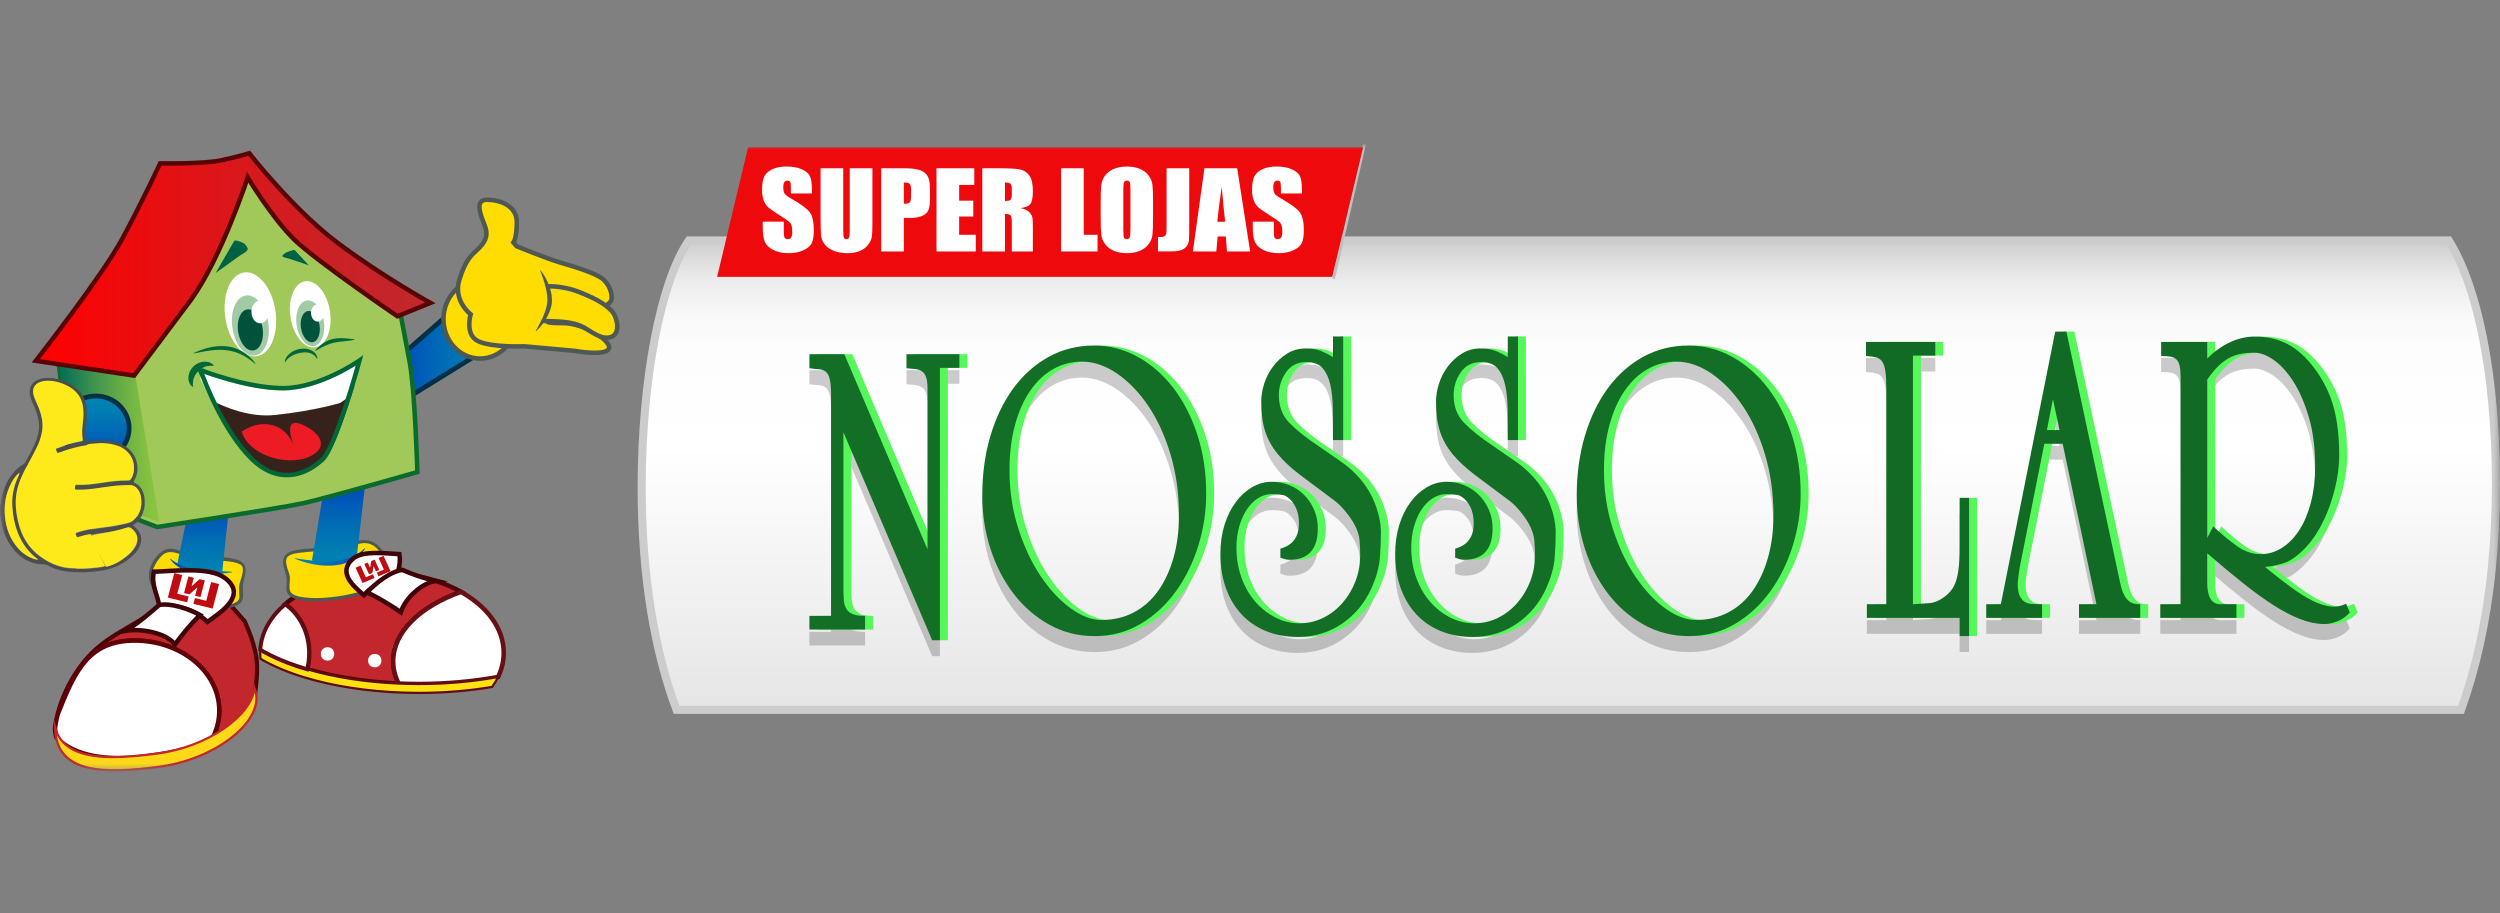 <svg width="208" height="76" viewBox="0 0 208 76" fill="none" xmlns="http://www.w3.org/2000/svg">
<rect x="0" y="0" width="208" height="76" fill="#808080" stroke="none"/>
<mask id="mask0_168_2849" style="mask-type:luminance" maskUnits="userSpaceOnUse" x="0" y="12" width="208" height="53">
<path d="M208 12H0V64.184H208V12Z" fill="white"/>
</mask>
<g mask="url(#mask0_168_2849)">
<path d="M207.328 33.217C206.742 27.292 205.432 22.697 203.735 20.003H197.371H63.68H57.317C54.986 23.37 53.387 31.555 53.387 40.547C53.387 48.143 54.529 54.344 56.288 59.058H64.707H196.342H204.762C205.956 55.691 206.865 51.867 207.327 47.203C207.545 44.999 207.663 42.649 207.663 40.211C207.664 37.77 207.546 35.422 207.328 33.217Z" fill="url(#paint0_linear_168_2849)" stroke="#CCCCCC" stroke-width="0.673" stroke-miterlimit="10"/>
<g opacity="0.2">
<path d="M70.248 30.798L77.171 47.041V33.717C77.171 33.283 77.132 32.951 77.055 32.721C76.978 32.493 76.862 32.326 76.708 32.224C76.554 32.12 76.369 32.058 76.155 32.034C75.94 32.012 75.696 31.989 75.421 31.965V30.798H79.822V31.932H78.2V54.596H77.557L70.172 37.288V50.338C70.172 50.704 70.185 51.025 70.211 51.299C70.236 51.574 70.309 51.81 70.429 52.004C70.549 52.198 70.73 52.342 70.97 52.432C71.21 52.524 71.544 52.569 71.974 52.569V53.703H67.342V52.569H69.143V34.198C69.143 33.626 69.109 33.191 69.04 32.892C68.972 32.596 68.861 32.382 68.706 32.257C68.552 32.132 68.363 32.063 68.14 32.051C67.917 32.04 67.651 32.011 67.343 31.965V30.798C67.343 30.798 70.248 30.798 70.248 30.798Z" fill="black"/>
<path d="M91.014 30.077C92.318 30.077 93.537 30.392 94.668 31.021C95.8 31.651 96.787 32.515 97.628 33.614C98.469 34.712 99.134 36.012 99.623 37.512C100.111 39.011 100.355 40.642 100.355 42.405C100.355 43.893 100.132 45.348 99.686 46.766C99.24 48.186 98.614 49.451 97.808 50.561C97.001 51.672 96.028 52.566 94.888 53.24C93.746 53.915 92.473 54.252 91.067 54.252C89.694 54.252 88.433 53.932 87.284 53.291C86.135 52.65 85.148 51.792 84.324 50.716C83.501 49.64 82.861 48.398 82.407 46.989C81.953 45.581 81.725 44.11 81.725 42.577C81.725 40.769 81.952 39.104 82.407 37.581C82.862 36.058 83.497 34.742 84.312 33.631C85.127 32.521 86.105 31.652 87.245 31.021C88.385 30.392 89.642 30.077 91.014 30.077ZM98.091 44.191C98.091 42.382 97.856 40.694 97.384 39.125C96.911 37.558 96.29 36.207 95.518 35.073C94.746 33.939 93.879 33.047 92.919 32.395C91.958 31.742 90.989 31.416 90.012 31.416C89.153 31.416 88.36 31.622 87.631 32.033C86.902 32.446 86.268 33.041 85.727 33.819C85.185 34.597 84.761 35.547 84.453 36.669C84.144 37.791 83.99 39.051 83.99 40.447C83.99 42.163 84.234 43.783 84.723 45.305C85.212 46.828 85.834 48.15 86.589 49.272C87.344 50.394 88.171 51.28 89.072 51.934C89.972 52.586 90.826 52.913 91.632 52.913C92.627 52.913 93.527 52.702 94.334 52.278C95.141 51.853 95.817 51.253 96.367 50.475C96.916 49.697 97.34 48.774 97.641 47.711C97.941 46.646 98.091 45.474 98.091 44.191Z" fill="black"/>
<path d="M111.754 29.321V37.941H110.906C110.906 37.048 110.901 36.207 110.892 35.417C110.883 34.628 110.816 33.94 110.686 33.357C110.557 32.773 110.342 32.309 110.043 31.966C109.743 31.623 109.292 31.452 108.692 31.452C107.955 31.452 107.388 31.738 106.993 32.31C106.598 32.883 106.401 33.512 106.401 34.199C106.401 35.138 106.689 35.904 107.263 36.499C107.838 37.094 108.657 37.747 109.721 38.457C110.339 38.891 110.934 39.304 111.509 39.693C112.083 40.082 112.595 40.528 113.041 41.032C113.641 41.697 114.1 42.446 114.417 43.282C114.734 44.118 114.893 44.901 114.893 45.634C114.893 46.32 114.863 47.036 114.803 47.78C114.743 48.525 114.515 49.343 114.12 50.236C113.571 51.471 112.757 52.462 111.676 53.206C110.595 53.949 109.36 54.322 107.969 54.322C106.992 54.322 106.104 54.156 105.306 53.824C104.508 53.492 103.83 53.023 103.273 52.416C102.716 51.81 102.287 51.083 101.987 50.236C101.687 49.39 101.537 48.451 101.537 47.42C101.537 46.527 101.653 45.716 101.884 44.982C102.116 44.25 102.428 43.62 102.823 43.093C103.218 42.567 103.672 42.155 104.187 41.857C104.701 41.561 105.25 41.411 105.833 41.411C106.314 41.411 106.786 41.503 107.249 41.686C107.712 41.87 108.12 42.132 108.471 42.476C108.822 42.819 109.106 43.231 109.32 43.712C109.534 44.192 109.642 44.719 109.642 45.291C109.642 47.031 108.853 47.901 107.274 47.901C107.137 47.901 107.012 47.885 106.9 47.851C106.788 47.816 106.665 47.776 106.528 47.73V46.974C107.557 46.699 108.071 46.001 108.071 44.88C108.071 44.147 107.891 43.552 107.53 43.094C107.257 42.751 106.982 42.556 106.708 42.51C106.433 42.465 106.133 42.442 105.807 42.442C105.412 42.442 105.04 42.551 104.687 42.768C104.335 42.986 104.027 43.289 103.761 43.678C103.495 44.067 103.28 44.536 103.117 45.086C102.954 45.635 102.873 46.231 102.873 46.871C102.873 47.81 103.019 48.668 103.311 49.446C103.601 50.225 103.992 50.889 104.482 51.438C104.97 51.987 105.528 52.417 106.155 52.726C106.78 53.035 107.428 53.189 108.098 53.189C108.819 53.189 109.488 53.035 110.105 52.726C110.723 52.417 111.258 51.999 111.713 51.472C112.168 50.946 112.524 50.345 112.781 49.669C113.039 48.994 113.167 48.279 113.167 47.523C113.167 47.134 113.15 46.728 113.116 46.303C113.081 45.88 112.937 45.428 112.679 44.947C112.524 44.65 112.279 44.294 111.946 43.883C111.612 43.471 111.263 43.139 110.904 42.887C109.823 42.086 108.904 41.399 108.15 40.827C107.396 40.255 106.781 39.682 106.311 39.11C105.84 38.538 105.491 37.914 105.269 37.239C105.045 36.564 104.934 35.733 104.934 34.75C104.934 34.269 105.015 33.77 105.179 33.255C105.341 32.741 105.586 32.266 105.911 31.83C106.237 31.396 106.628 31.035 107.083 30.749C107.538 30.463 108.065 30.319 108.666 30.319C109.164 30.319 109.588 30.393 109.94 30.542C110.291 30.691 110.613 30.857 110.905 31.04V29.323L111.754 29.321Z" fill="black"/>
<path d="M126.295 29.321V37.941H125.447C125.447 37.048 125.442 36.207 125.433 35.417C125.424 34.628 125.357 33.94 125.227 33.357C125.098 32.773 124.883 32.309 124.584 31.966C124.284 31.623 123.833 31.452 123.233 31.452C122.496 31.452 121.929 31.738 121.534 32.31C121.139 32.883 120.942 33.512 120.942 34.199C120.942 35.138 121.23 35.904 121.804 36.499C122.379 37.094 123.198 37.747 124.262 38.457C124.88 38.891 125.475 39.304 126.05 39.693C126.624 40.082 127.136 40.528 127.582 41.032C128.182 41.697 128.641 42.446 128.958 43.282C129.275 44.118 129.434 44.901 129.434 45.634C129.434 46.32 129.404 47.036 129.344 47.78C129.284 48.525 129.056 49.343 128.661 50.236C128.112 51.471 127.298 52.462 126.217 53.206C125.136 53.949 123.901 54.322 122.51 54.322C121.533 54.322 120.645 54.156 119.847 53.824C119.049 53.492 118.371 53.023 117.814 52.416C117.257 51.81 116.828 51.083 116.528 50.236C116.228 49.39 116.078 48.451 116.078 47.42C116.078 46.527 116.194 45.716 116.425 44.982C116.657 44.25 116.969 43.62 117.364 43.093C117.759 42.567 118.213 42.155 118.728 41.857C119.242 41.561 119.791 41.411 120.374 41.411C120.855 41.411 121.327 41.503 121.79 41.686C122.253 41.87 122.661 42.132 123.012 42.476C123.363 42.819 123.647 43.231 123.861 43.712C124.075 44.192 124.183 44.719 124.183 45.291C124.183 47.031 123.394 47.901 121.815 47.901C121.678 47.901 121.553 47.885 121.441 47.851C121.329 47.816 121.206 47.776 121.069 47.73V46.974C122.098 46.699 122.612 46.001 122.612 44.88C122.612 44.147 122.433 43.552 122.072 43.094C121.798 42.751 121.523 42.556 121.249 42.51C120.974 42.465 120.674 42.442 120.349 42.442C119.953 42.442 119.581 42.551 119.228 42.768C118.876 42.986 118.568 43.289 118.302 43.678C118.036 44.067 117.821 44.536 117.658 45.086C117.495 45.635 117.414 46.231 117.414 46.871C117.414 47.81 117.56 48.668 117.852 49.446C118.142 50.225 118.533 50.889 119.023 51.438C119.511 51.987 120.069 52.417 120.696 52.726C121.321 53.035 121.969 53.189 122.639 53.189C123.36 53.189 124.029 53.035 124.646 52.726C125.264 52.417 125.8 51.999 126.254 51.472C126.709 50.946 127.065 50.345 127.322 49.669C127.58 48.994 127.708 48.279 127.708 47.523C127.708 47.134 127.691 46.728 127.657 46.303C127.622 45.88 127.478 45.428 127.22 44.947C127.065 44.65 126.82 44.294 126.487 43.883C126.153 43.471 125.804 43.139 125.445 42.887C124.364 42.086 123.445 41.399 122.691 40.827C121.937 40.255 121.322 39.682 120.852 39.11C120.381 38.538 120.032 37.914 119.81 37.239C119.586 36.564 119.475 35.733 119.475 34.75C119.475 34.269 119.556 33.77 119.72 33.255C119.882 32.741 120.127 32.266 120.452 31.83C120.778 31.396 121.169 31.035 121.624 30.749C122.079 30.463 122.606 30.319 123.208 30.319C123.705 30.319 124.129 30.393 124.481 30.542C124.832 30.691 125.154 30.857 125.446 31.04V29.323L126.295 29.321Z" fill="black"/>
<path d="M140.474 30.077C141.778 30.077 142.996 30.392 144.128 31.021C145.259 31.651 146.246 32.515 147.087 33.614C147.928 34.712 148.593 36.012 149.082 37.512C149.57 39.011 149.814 40.642 149.814 42.405C149.814 43.893 149.592 45.348 149.146 46.766C148.7 48.186 148.073 49.451 147.267 50.561C146.46 51.672 145.487 52.566 144.347 53.24C143.206 53.915 141.932 54.252 140.525 54.252C139.153 54.252 137.892 53.932 136.743 53.291C135.594 52.65 134.607 51.792 133.783 50.716C132.96 49.64 132.321 48.398 131.866 46.989C131.411 45.581 131.184 44.11 131.184 42.577C131.184 40.769 131.411 39.104 131.866 37.581C132.321 36.058 132.955 34.742 133.77 33.631C134.585 32.521 135.562 31.652 136.703 31.021C137.845 30.392 139.102 30.077 140.474 30.077ZM147.551 44.191C147.551 42.382 147.315 40.694 146.843 39.125C146.371 37.558 145.75 36.207 144.978 35.073C144.205 33.939 143.338 33.047 142.379 32.395C141.417 31.742 140.448 31.416 139.47 31.416C138.612 31.416 137.819 31.622 137.09 32.033C136.36 32.446 135.726 33.041 135.185 33.819C134.645 34.597 134.221 35.547 133.912 36.669C133.603 37.791 133.449 39.051 133.449 40.447C133.449 42.163 133.693 43.783 134.182 45.305C134.671 46.828 135.293 48.15 136.048 49.272C136.802 50.394 137.63 51.28 138.531 51.934C139.431 52.587 140.284 52.913 141.091 52.913C142.085 52.913 142.986 52.702 143.793 52.278C144.599 51.853 145.276 51.253 145.825 50.475C146.374 49.697 146.799 48.774 147.099 47.711C147.401 46.646 147.551 45.474 147.551 44.191Z" fill="black"/>
</g>
<g opacity="0.2">
<path d="M156.944 33.735C156.944 33.115 156.919 32.629 156.871 32.272C156.824 31.917 156.741 31.642 156.621 31.446C156.502 31.251 156.331 31.125 156.109 31.067C155.887 31.01 155.601 30.971 155.252 30.948V29.777H161.016V30.912H159.158V51.596C159.618 51.574 160.072 51.546 160.516 51.511C160.961 51.475 161.413 51.276 161.874 50.908C162.191 50.656 162.429 50.369 162.588 50.048C162.747 49.727 162.862 49.308 162.934 48.792C163.006 48.275 163.041 47.633 163.041 46.864C163.041 46.097 163.041 45.138 163.041 43.99V42.751H163.827V54.246H163.041V52.732H155.323V51.596H156.943V33.734L156.944 33.735Z" fill="black"/>
<path d="M170.996 28.916H171.926L176.403 49.843C176.499 50.279 176.61 50.611 176.736 50.841C176.863 51.07 177.002 51.242 177.153 51.357C177.305 51.472 177.46 51.541 177.618 51.564C177.777 51.587 177.928 51.598 178.07 51.598V52.734H172.973V51.598H174.426L171.616 38.245H170.091L168.042 48.536C168.011 48.743 167.975 48.99 167.936 49.276C167.896 49.563 167.876 49.763 167.876 49.878C167.876 50.315 167.926 50.647 168.03 50.876C168.134 51.106 168.272 51.278 168.447 51.393C168.622 51.508 168.836 51.571 169.091 51.582C169.344 51.594 169.614 51.599 169.9 51.599V52.735H165.256V51.599H166.471L170.996 28.916ZM170.806 34.527L170.305 37.108H171.353L170.806 34.527Z" fill="black"/>
<path d="M179.809 29.777H183.643V31.153C184.247 30.556 184.885 30.104 185.56 29.794C186.236 29.484 186.906 29.329 187.573 29.329C188.621 29.329 189.547 29.541 190.348 29.966C191.15 30.39 191.909 31.084 192.623 32.048C193.354 33.057 193.87 34.125 194.171 35.248C194.473 36.373 194.624 37.692 194.624 39.206C194.624 39.895 194.552 40.601 194.41 41.323C194.266 42.046 194.072 42.752 193.826 43.44C193.58 44.128 193.282 44.777 192.933 45.384C192.583 45.992 192.195 46.514 191.766 46.95C191.146 47.593 190.57 47.999 190.038 48.172C189.506 48.344 188.978 48.454 188.454 48.498C189.264 49.165 189.99 49.732 190.633 50.202C191.277 50.672 191.863 51.04 192.396 51.304C192.928 51.568 193.42 51.728 193.873 51.785C194.325 51.843 194.766 51.769 195.194 51.562L195.504 52.285C195.202 52.63 194.856 52.876 194.468 53.024C194.078 53.173 193.725 53.248 193.407 53.248C192.757 53.248 192.078 53.111 191.372 52.835C190.665 52.559 189.919 52.17 189.133 51.665C188.347 51.16 187.501 50.546 186.596 49.824C185.691 49.101 184.706 48.281 183.643 47.363V49.807C183.643 51 184.008 51.596 184.738 51.596H186.072V52.732H179.736V51.596H181.427V32.737C181.427 32.324 181.399 31.997 181.344 31.756C181.289 31.515 181.197 31.337 181.071 31.221C180.944 31.108 180.776 31.032 180.57 30.998C180.363 30.963 180.109 30.946 179.809 30.946V29.777ZM184.143 45.126C184.858 45.793 185.525 46.343 186.144 46.779C186.764 47.215 187.414 47.432 188.097 47.432C188.716 47.432 189.3 47.26 189.848 46.916C190.396 46.572 190.876 46.084 191.289 45.453C191.702 44.822 192.027 44.054 192.266 43.147C192.503 42.241 192.622 41.237 192.622 40.136C192.622 38.621 192.452 37.274 192.111 36.092C191.769 34.91 191.345 33.918 190.837 33.115C190.328 32.313 189.781 31.704 189.194 31.291C188.606 30.878 188.065 30.671 187.574 30.671C187.146 30.671 186.757 30.706 186.407 30.774C186.058 30.843 185.729 30.964 185.419 31.136C185.109 31.308 184.812 31.538 184.526 31.825C184.24 32.113 183.946 32.474 183.645 32.91V46.09L184.143 45.126Z" fill="black"/>
</g>
<path d="M21.31 54.592C21.071 53.157 20.352 51.689 20.352 51.689L19.058 50.206H13.709C11.624 51.865 9.275 52.671 7.606 54.367C6.678 55.311 5.947 56.457 5.411 57.649C5.159 58.21 4.946 58.795 4.805 59.392C6.195 55.912 7.313 53.288 11.202 53.288C15.092 53.288 18.245 55.904 18.245 59.127C18.245 59.955 18.035 60.745 17.659 61.459C17.674 61.451 17.69 61.445 17.706 61.437C19.084 60.733 20.986 59.754 21.181 58.058C21.312 56.92 21.501 55.735 21.31 54.592Z" fill="#C1272D" stroke="#4F0309" stroke-width="0.352" stroke-miterlimit="10"/>
<path d="M11.203 53.295C7.314 53.295 6.195 55.927 4.806 59.407C4.755 59.625 4.624 60.118 4.578 60.565C4.579 60.838 4.619 61.104 4.694 61.362C6.3 63.088 9.377 63.235 11.559 62.989C13.667 62.751 15.761 62.42 17.659 61.461C18.035 60.747 18.245 59.96 18.245 59.131C18.246 55.907 15.093 53.295 11.203 53.295Z" fill="white" stroke="#600007" stroke-width="0.377" stroke-miterlimit="10"/>
<path d="M13.024 62.704C9.089 63.209 5.374 63.329 4.586 60.547C4.659 64.454 8.779 64.371 13.175 63.806C17.792 63.214 21.655 60.223 21.32 57.791C21.294 57.6 21.243 57.416 21.173 57.237C20.925 59.551 17.3 62.156 13.024 62.704Z" fill="#FFD918" stroke="#C1272D" stroke-width="0.188" stroke-miterlimit="10"/>
<path d="M25.72 54.352C25.72 54.814 25.661 55.261 25.555 55.683C27.751 56.327 30.349 56.75 33.167 56.871C32.875 56.281 32.715 55.66 32.715 55.018C32.715 52.583 34.968 50.448 38.355 49.242C36.584 48.247 34.289 47.645 31.779 47.645C28.493 47.645 25.574 48.675 23.723 50.27C24.919 51.105 25.72 52.62 25.72 54.352Z" fill="#C1272D" stroke="#4F0309" stroke-width="0.377" stroke-miterlimit="10"/>
<path d="M32.713 55.02C32.713 55.663 32.873 56.283 33.166 56.872C33.717 56.896 34.276 56.909 34.843 56.909C37.195 56.909 39.428 56.698 41.443 56.322C41.746 55.688 41.91 55.015 41.91 54.315C41.91 52.284 40.529 50.466 38.353 49.244C34.965 50.449 32.713 52.584 32.713 55.02Z" fill="white" stroke="#680E14" stroke-width="0.377" stroke-miterlimit="10"/>
<path d="M34.844 56.908C34.277 56.908 33.718 56.895 33.166 56.871C30.348 56.75 27.75 56.327 25.554 55.684C24.04 55.239 22.719 54.689 21.654 54.06C21.649 54.145 21.645 54.228 21.645 54.315C21.645 54.483 21.657 54.649 21.676 54.815C22.685 55.408 23.921 55.931 25.334 56.361C27.692 57.077 30.538 57.533 33.626 57.629C34.028 57.641 34.433 57.65 34.843 57.65C37.004 57.65 39.065 57.472 40.948 57.152C41.14 56.885 41.305 56.607 41.442 56.323C39.428 56.697 37.196 56.908 34.844 56.908Z" fill="#FFE112" stroke="#600C12" stroke-width="0.188" stroke-miterlimit="10"/>
<path d="M25.719 54.352C25.719 52.62 24.919 51.104 23.721 50.271C22.493 51.33 21.735 52.638 21.654 54.06C22.72 54.689 24.039 55.239 25.554 55.684C25.661 55.261 25.719 54.815 25.719 54.352Z" fill="white" stroke="#600C12" stroke-width="0.329" stroke-miterlimit="10"/>
<path d="M27.954 45.701C27.187 45.701 24.185 45.701 23.802 46.257C23.418 46.689 23.993 47.677 23.993 48.171C23.993 49.221 23.738 49.468 24.952 49.776C27.06 50.27 34.15 49.282 31.659 45.825C30.381 44.096 29.232 45.763 27.826 45.701" fill="#FFDC02"/>
<path d="M27.953 45.562C26.913 45.562 25.868 45.581 24.839 45.732C23.865 45.874 23.37 46.219 23.615 47.228C23.692 47.543 23.825 47.845 23.849 48.17C23.868 48.428 23.828 48.693 23.827 48.952C23.825 49.302 23.979 49.535 24.291 49.701C25.005 50.082 25.981 50.055 26.766 50.022C28.455 49.955 30.754 49.623 31.905 48.285C32.366 47.748 32.431 47.032 32.152 46.4C31.695 45.368 30.861 44.662 29.683 45.026C29.054 45.22 28.507 45.562 27.826 45.562C27.64 45.562 27.64 45.84 27.826 45.84C28.844 45.84 29.898 44.856 30.887 45.301C31.744 45.688 32.297 46.994 31.876 47.826C31.182 49.198 28.863 49.544 27.481 49.693C26.76 49.771 26.013 49.797 25.292 49.699C24.922 49.648 24.288 49.558 24.143 49.178C23.998 48.795 24.174 48.3 24.101 47.896C24.021 47.45 23.517 46.585 24.022 46.25C24.36 46.025 24.902 45.997 25.294 45.951C26.175 45.848 27.069 45.841 27.954 45.841C28.138 45.84 28.138 45.562 27.953 45.562Z" fill="#4F5953"/>
<path d="M16.404 46.44C17.107 46.44 19.864 46.44 20.216 46.984C20.568 47.406 20.04 48.371 20.04 48.854C20.04 49.88 20.275 50.121 19.16 50.423C17.225 50.905 10.715 49.941 13.002 46.561C14.175 44.872 15.231 46.501 16.521 46.441" fill="#FFDC02"/>
<path d="M16.403 46.579C17.207 46.579 18.01 46.598 18.809 46.683C19.203 46.724 19.639 46.78 19.99 46.968C20.471 47.225 20.018 48.196 19.928 48.583C19.849 48.93 19.918 49.297 19.915 49.649C19.911 50.145 19.314 50.259 18.902 50.333C18.244 50.453 17.542 50.407 16.881 50.341C15.515 50.205 13.556 49.82 12.829 48.548C12.376 47.755 12.912 46.763 13.505 46.198C14.309 45.433 15.592 46.577 16.52 46.578C16.706 46.579 16.706 46.301 16.52 46.3C15.524 46.299 14.391 45.16 13.434 45.9C12.719 46.453 12.221 47.434 12.435 48.326C12.826 49.96 15.348 50.434 16.762 50.605C17.557 50.702 18.413 50.74 19.198 50.556C19.557 50.472 19.985 50.33 20.142 49.978C20.338 49.542 20.131 48.984 20.237 48.522C20.441 47.635 20.75 46.839 19.637 46.541C18.63 46.272 17.509 46.302 16.473 46.3C16.45 46.3 16.426 46.3 16.404 46.3C16.218 46.302 16.218 46.579 16.403 46.579Z" fill="#4F5953"/>
<path d="M26.964 40.607L25.818 47.438C27.158 47.178 28.452 46.794 29.686 46.298L30.413 40.004L26.964 40.607Z" fill="url(#paint1_linear_168_2849)"/>
<path d="M15.657 42.552L14.729 47.038C15.936 47.376 17.187 47.612 18.474 47.734L19.106 41.718L15.657 42.552Z" fill="url(#paint2_linear_168_2849)"/>
<path d="M30.556 45.623C29.095 47.127 26.595 46.777 24.744 46.464L25.878 48.022L28.04 48.17L30.556 46.896C30.556 46.896 30.556 45.623 30.556 45.623Z" fill="#FFDA05"/>
<path d="M30.376 45.636C30.376 45.636 30.363 45.656 30.338 45.695C30.312 45.732 30.278 45.79 30.229 45.857C30.205 45.891 30.179 45.93 30.147 45.97C30.113 46.009 30.071 46.048 30.029 46.092C29.985 46.136 29.938 46.183 29.887 46.233C29.836 46.281 29.775 46.318 29.715 46.365C29.654 46.409 29.591 46.46 29.522 46.503C29.451 46.544 29.375 46.584 29.298 46.625C29.221 46.67 29.139 46.706 29.054 46.741C28.97 46.777 28.88 46.811 28.789 46.841C28.606 46.892 28.416 46.959 28.218 46.983C28.021 47.022 27.82 47.036 27.619 47.058C27.419 47.06 27.218 47.067 27.022 47.057C26.826 47.056 26.636 47.025 26.453 47.007C26.269 46.986 26.094 46.952 25.93 46.918C25.765 46.885 25.61 46.847 25.47 46.806C25.329 46.77 25.201 46.728 25.088 46.69C24.975 46.654 24.879 46.617 24.798 46.586C24.718 46.557 24.657 46.527 24.614 46.51C24.572 46.491 24.549 46.482 24.549 46.482L24.555 46.445C24.555 46.445 24.65 46.461 24.816 46.486C24.981 46.511 25.217 46.549 25.502 46.585C25.785 46.624 26.119 46.658 26.476 46.682C26.655 46.69 26.84 46.702 27.027 46.7C27.215 46.706 27.406 46.694 27.596 46.687C27.786 46.67 27.977 46.662 28.161 46.63C28.347 46.608 28.527 46.564 28.7 46.525C28.786 46.503 28.868 46.474 28.951 46.45C29.033 46.425 29.113 46.399 29.186 46.365C29.261 46.333 29.334 46.303 29.405 46.273C29.475 46.242 29.538 46.202 29.6 46.17C29.662 46.135 29.723 46.105 29.776 46.069C29.828 46.033 29.878 45.997 29.924 45.965C29.971 45.932 30.015 45.901 30.056 45.872C30.094 45.84 30.128 45.809 30.158 45.782C30.28 45.672 30.351 45.608 30.351 45.608L30.376 45.636Z" fill="url(#paint3_linear_168_2849)"/>
<path d="M14.177 46.491C14.177 46.491 14.195 46.503 14.229 46.527C14.263 46.551 14.317 46.583 14.377 46.63C14.408 46.653 14.442 46.679 14.479 46.706C14.519 46.728 14.56 46.753 14.603 46.779C14.689 46.83 14.78 46.888 14.893 46.941C14.947 46.968 15.004 46.995 15.063 47.025C15.124 47.047 15.186 47.074 15.25 47.099C15.282 47.112 15.313 47.126 15.346 47.139C15.38 47.148 15.415 47.159 15.45 47.169C15.52 47.188 15.588 47.216 15.658 47.237C15.806 47.272 15.954 47.309 16.112 47.337C16.265 47.373 16.429 47.386 16.59 47.41C16.753 47.427 16.916 47.45 17.08 47.454C17.243 47.464 17.405 47.477 17.562 47.483C17.721 47.486 17.875 47.497 18.021 47.501C18.168 47.502 18.309 47.512 18.439 47.517C18.699 47.527 18.919 47.542 19.074 47.556C19.151 47.562 19.213 47.572 19.254 47.576C19.296 47.581 19.318 47.584 19.318 47.584L19.324 47.618C19.324 47.618 19.238 47.63 19.087 47.651C18.936 47.671 18.721 47.701 18.462 47.727C18.203 47.756 17.898 47.78 17.572 47.792C17.408 47.795 17.239 47.8 17.067 47.792C16.895 47.791 16.721 47.772 16.547 47.759C16.374 47.732 16.2 47.711 16.033 47.667C15.863 47.635 15.703 47.577 15.548 47.529C15.472 47.499 15.398 47.466 15.325 47.436C15.289 47.42 15.253 47.405 15.218 47.39C15.184 47.371 15.152 47.354 15.118 47.336C15.052 47.299 14.988 47.264 14.927 47.23C14.87 47.19 14.815 47.151 14.762 47.114C14.652 47.043 14.566 46.961 14.488 46.889C14.449 46.854 14.413 46.82 14.379 46.789C14.35 46.755 14.323 46.724 14.299 46.695C14.202 46.581 14.146 46.517 14.146 46.517L14.177 46.491Z" fill="url(#paint4_linear_168_2849)"/>
<path d="M13.263 50.517C13.141 49.472 12.559 48.738 12.8 47.569C14.421 47.517 17.416 47.134 18.692 48.075C20.604 49.487 18.457 50.893 17.255 51.739C16.203 50.718 14.549 50.087 13.134 50.764" fill="white"/>
<path d="M13.263 50.517C13.141 49.472 12.559 48.738 12.8 47.569C14.421 47.517 17.416 47.134 18.692 48.075C20.604 49.487 18.457 50.893 17.255 51.739C16.203 50.718 14.549 50.087 13.134 50.764" stroke="#3F0408" stroke-width="0.377" stroke-miterlimit="10"/>
<path d="M32.923 48.517C33.004 47.662 33.389 47.062 33.231 46.105C32.156 46.063 30.171 45.748 29.325 46.52C28.058 47.675 29.48 48.825 30.278 49.517C30.974 48.681 32.071 48.165 33.008 48.719" fill="white"/>
<path d="M32.923 48.517C33.004 47.662 33.389 47.062 33.231 46.105C32.156 46.063 30.171 45.748 29.325 46.52C28.058 47.675 29.48 48.825 30.278 49.517C30.974 48.681 32.071 48.165 33.008 48.719" stroke="#3F0408" stroke-width="0.377" stroke-miterlimit="10"/>
<path d="M33.553 47.414C32.523 47.488 31.197 48.573 30.545 49.282C31.435 49.705 32.531 50.362 33.35 50.935C33.717 49.728 35.131 48.499 36.256 48.333C35.044 48.06 34.426 47.81 33.365 47.376" fill="white"/>
<path d="M33.553 47.414C32.523 47.488 31.197 48.573 30.545 49.282C31.435 49.705 32.531 50.362 33.35 50.935C33.717 49.728 35.131 48.499 36.256 48.333C35.044 48.06 34.426 47.81 33.365 47.376" stroke="#3F0408" stroke-width="0.377" stroke-miterlimit="10"/>
<path d="M13.163 50.358C14.161 50.1 15.783 50.702 16.64 51.163C15.944 51.846 15.134 52.816 14.555 53.619C13.797 52.597 11.58 52.28 10.461 52.482C11.512 51.838 12.474 51.011 13.326 50.264" fill="white"/>
<path d="M13.163 50.358C14.161 50.1 15.783 50.702 16.64 51.163C15.944 51.846 15.134 52.816 14.555 53.619C13.797 52.597 11.58 52.28 10.461 52.482C11.512 51.838 12.474 51.011 13.326 50.264" stroke="#3F0408" stroke-width="0.377" stroke-miterlimit="10"/>
<path d="M17.158 49.989L16.217 49.759L16.09 50.243L17.693 50.636L18.229 48.594L17.567 48.431L17.158 49.989Z" fill="#BF0C10"/>
<path d="M14.753 49.399L15.695 49.63L15.568 50.114L13.965 49.721L14.501 47.678L15.163 47.842L14.753 49.399Z" fill="#BF0C10"/>
<path d="M15.312 49.341L15.759 49.451L16.414 48.874L16.233 49.566L16.68 49.676L17.042 48.298L16.595 48.188L15.937 48.777L16.123 48.072L15.676 47.963L15.312 49.341Z" fill="#BF0C10"/>
<path d="M31.939 47.394L31.352 47.643L31.489 47.946L32.49 47.521L31.912 46.246L31.499 46.421L31.939 47.394Z" fill="#BF0C10"/>
<path d="M30.438 48.029L31.026 47.78L31.163 48.083L30.162 48.507L29.584 47.232L29.997 47.057L30.438 48.029Z" fill="#BF0C10"/>
<path d="M30.705 47.78L30.984 47.662L31.083 47.104L31.28 47.537L31.559 47.419L31.169 46.558L30.889 46.677L30.793 47.242L30.593 46.803L30.314 46.921L30.705 47.78Z" fill="#BF0C10"/>
<path d="M27.251 54.963C27.992 54.963 27.992 53.851 27.251 53.851C26.51 53.851 26.51 54.963 27.251 54.963Z" fill="white"/>
<path d="M31.179 55.519C31.92 55.519 31.92 54.407 31.179 54.407C30.438 54.407 30.438 55.519 31.179 55.519Z" fill="white"/>
<path d="M32.512 30.338L39.52 24.213L41.765 28.233L34.349 32.825C34.349 32.825 32.853 33.145 32.512 31.996C32.173 30.848 32.512 30.338 32.512 30.338Z" fill="url(#paint5_linear_168_2849)" stroke="#032F47" stroke-width="0.395" stroke-miterlimit="10"/>
<path d="M39.947 29.832C41.631 29.832 42.997 28.365 42.997 26.556C42.997 24.747 41.631 23.28 39.947 23.28C38.262 23.28 36.897 24.747 36.897 26.556C36.897 28.365 38.262 29.832 39.947 29.832Z" fill="#FFDC02" stroke="#4F5953" stroke-width="0.377" stroke-miterlimit="10"/>
<path d="M4.768 29.214L6.172 41.193L13.071 43.848C13.071 43.848 23.228 42.304 25.207 41.872C27.187 41.439 34.724 39.278 34.724 39.278C34.724 39.278 34.533 32.548 34.086 30.139C33.639 27.731 33.192 25.447 33.192 25.447L20.29 13.592L4.768 29.214Z" fill="#A1C959" stroke="#096B2C" stroke-width="0.377" stroke-miterlimit="10"/>
<path d="M4.768 28.844L11.091 30.203L13.263 43.449L6.173 40.823L4.768 28.844Z" fill="url(#paint6_linear_168_2849)"/>
<path d="M2.979 30.018C2.979 30.018 8.536 22.917 10.196 19.829C11.857 16.742 13.326 13.593 13.326 13.593C13.326 13.593 16.903 13.655 18.372 13.346C19.842 13.037 20.735 12.751 20.735 12.751C20.735 12.751 24.376 17.421 28.081 20.2C31.785 22.979 35.81 25.201 35.81 25.201L33.063 26.313C33.063 26.313 26.357 21.744 24.505 19.953C22.652 18.162 20.608 14.766 20.608 14.766C20.608 14.766 18.436 21.435 15.882 24.955L11.155 31.252L2.979 30.018Z" fill="url(#paint7_linear_168_2849)" stroke="#590404" stroke-width="0.377" stroke-miterlimit="10"/>
<path d="M20.32 22.666C21.471 22.508 22.633 23.941 22.916 25.867C23.199 27.792 22.495 29.482 21.344 29.639C20.193 29.796 19.031 28.364 18.748 26.438C18.465 24.513 19.169 22.824 20.32 22.666Z" fill="white"/>
<path d="M25.408 23.399C26.317 23.274 27.235 24.406 27.458 25.926C27.681 27.447 27.126 28.781 26.217 28.905C25.307 29.03 24.39 27.898 24.167 26.378C23.943 24.858 24.499 23.524 25.408 23.399Z" fill="white"/>
<path d="M20.462 24.58C21.287 24.467 22.12 25.494 22.323 26.874C22.526 28.254 22.021 29.465 21.197 29.579C20.371 29.692 19.538 28.665 19.336 27.285C19.133 25.903 19.638 24.693 20.462 24.58Z" fill="#A1CBA5"/>
<path d="M20.58 25.741C21.145 25.663 21.714 26.366 21.852 27.309C21.991 28.253 21.646 29.08 21.082 29.158C20.517 29.236 19.948 28.533 19.81 27.59C19.672 26.646 20.016 25.818 20.58 25.741Z" fill="#00533A"/>
<path d="M21.644 26.899C22.044 26.899 22.369 26.474 22.369 25.95C22.369 25.426 22.044 25 21.644 25C21.243 25 20.918 25.426 20.918 25.95C20.918 26.474 21.243 26.899 21.644 26.899Z" fill="white"/>
<path d="M25.534 24.996C26.16 24.91 26.792 25.69 26.946 26.738C27.099 27.786 26.717 28.704 26.091 28.791C25.465 28.877 24.833 28.097 24.679 27.049C24.524 26.001 24.907 25.082 25.534 24.996Z" fill="#A1CBA5"/>
<path d="M25.623 25.878C26.051 25.819 26.484 26.352 26.589 27.069C26.695 27.785 26.433 28.414 26.005 28.472C25.577 28.531 25.144 27.997 25.039 27.281C24.934 26.565 25.195 25.936 25.623 25.878Z" fill="#00533A"/>
<path d="M26.429 26.758C26.733 26.758 26.979 26.435 26.979 26.037C26.979 25.639 26.733 25.316 26.429 25.316C26.125 25.316 25.879 25.639 25.879 26.037C25.879 26.435 26.125 26.758 26.429 26.758Z" fill="white"/>
<path d="M16.113 29.376C16.113 29.376 16.133 29.367 16.17 29.349C16.208 29.332 16.261 29.303 16.332 29.274C16.401 29.243 16.487 29.206 16.586 29.17C16.685 29.131 16.797 29.088 16.923 29.051C16.985 29.031 17.051 29.011 17.118 28.989C17.186 28.97 17.258 28.953 17.331 28.935C17.477 28.897 17.636 28.864 17.801 28.84C17.968 28.82 18.141 28.791 18.32 28.793C18.41 28.787 18.501 28.793 18.593 28.796C18.684 28.798 18.776 28.801 18.868 28.814C19.053 28.835 19.233 28.879 19.409 28.922C19.584 28.975 19.751 29.037 19.905 29.112C20.065 29.177 20.2 29.271 20.332 29.351C20.462 29.433 20.571 29.528 20.675 29.61C20.776 29.696 20.86 29.783 20.935 29.858C21.013 29.93 21.065 30.008 21.115 30.065C21.164 30.123 21.198 30.173 21.222 30.205C21.247 30.237 21.26 30.255 21.26 30.255L21.237 30.279C21.237 30.279 21.172 30.227 21.057 30.133C20.998 30.088 20.933 30.026 20.847 29.97C20.763 29.911 20.669 29.843 20.563 29.772C20.453 29.709 20.339 29.632 20.209 29.565C20.077 29.502 19.943 29.428 19.792 29.375C19.646 29.312 19.486 29.27 19.326 29.223C19.163 29.189 18.996 29.151 18.827 29.137C18.743 29.124 18.658 29.118 18.573 29.114C18.489 29.11 18.404 29.102 18.32 29.106C18.237 29.108 18.153 29.105 18.071 29.11C17.989 29.115 17.908 29.12 17.828 29.126C17.668 29.142 17.514 29.156 17.369 29.179C17.223 29.2 17.086 29.221 16.96 29.245C16.707 29.29 16.498 29.333 16.35 29.363C16.203 29.393 16.119 29.41 16.119 29.41L16.113 29.376Z" fill="#006837"/>
<path d="M29.491 28.267C29.491 28.267 29.476 28.271 29.449 28.277C29.422 28.282 29.381 28.295 29.331 28.303C29.229 28.323 29.086 28.346 28.918 28.364C28.833 28.373 28.744 28.386 28.651 28.392C28.557 28.4 28.46 28.416 28.362 28.422C28.314 28.427 28.265 28.433 28.215 28.439C28.165 28.448 28.117 28.457 28.068 28.461C28.017 28.465 27.97 28.478 27.921 28.486C27.871 28.493 27.824 28.505 27.776 28.518C27.68 28.535 27.586 28.565 27.494 28.593C27.45 28.611 27.404 28.626 27.359 28.641C27.312 28.653 27.271 28.676 27.226 28.693C27.139 28.728 27.056 28.769 26.974 28.805C26.895 28.846 26.819 28.887 26.744 28.921C26.676 28.962 26.608 28.997 26.547 29.028C26.487 29.062 26.434 29.09 26.39 29.114C26.346 29.139 26.308 29.155 26.283 29.167C26.258 29.179 26.244 29.186 26.244 29.186L26.219 29.164C26.219 29.164 26.256 29.124 26.322 29.052C26.355 29.018 26.392 28.972 26.442 28.926C26.492 28.879 26.548 28.827 26.609 28.77C26.674 28.72 26.744 28.66 26.823 28.604C26.903 28.552 26.985 28.49 27.08 28.442C27.171 28.389 27.272 28.347 27.374 28.302C27.48 28.265 27.587 28.226 27.697 28.203C27.753 28.188 27.808 28.178 27.865 28.171C27.92 28.163 27.976 28.152 28.032 28.149C28.143 28.138 28.253 28.134 28.359 28.133C28.465 28.134 28.567 28.136 28.664 28.143C28.761 28.148 28.852 28.155 28.937 28.165C29.105 28.18 29.244 28.2 29.341 28.213C29.438 28.226 29.494 28.234 29.494 28.234L29.491 28.267Z" fill="#006837"/>
<path d="M17.943 22.713C17.943 22.713 19.468 20.076 19.489 20.041C19.566 19.908 20.246 20.198 20.325 20.271C20.418 20.357 20.621 20.589 20.613 20.715C20.595 20.956 20.09 21.165 19.918 21.291C19.361 21.7 18.796 22.099 18.235 22.503C18.137 22.573 18.04 22.642 17.943 22.713Z" fill="#006244"/>
<path d="M25.696 22.075C25.696 22.075 24.539 20.831 24.523 20.814C24.465 20.752 23.848 20.977 23.774 21.024C23.688 21.079 23.493 21.223 23.492 21.29C23.491 21.415 23.919 21.474 24.062 21.523C24.523 21.683 24.991 21.836 25.455 21.992C25.535 22.022 25.616 22.049 25.696 22.075Z" fill="#006244"/>
<path d="M27.021 38.166C27.741 37.477 28.811 34.318 29.504 32.074L24.631 33.491L17.127 32.216C17.781 33.714 19.138 36.467 20.914 38.165C23.449 40.587 25.878 39.258 27.021 38.166Z" fill="#36221B"/>
<path d="M23.456 32.48C20.39 32.48 16.691 30.958 16.691 30.958V31.557C16.691 31.557 17.056 32.268 17.52 33.272C18.78 33.939 20.851 34.751 22.917 34.525C26.303 34.155 28.309 33.522 28.309 33.522L29.068 32.988C29.55 31.444 29.85 30.181 29.85 30.181C29.85 30.181 26.522 32.48 23.456 32.48Z" fill="white"/>
<path d="M20.02 35.982C21.597 34.806 23.678 35.076 24.434 37.082C24.027 35.881 23.768 34.532 25.554 35.533C26.686 36.168 27.171 37.092 26.111 37.792C24.331 38.967 20.734 38.018 20.105 35.899" fill="#ED1C24"/>
<path d="M16.631 30.773C16.631 30.773 20.495 32.295 23.561 32.295C26.627 32.295 29.909 29.995 29.909 29.995C29.909 29.995 27.957 37.134 26.854 38.2C25.752 39.265 23.411 40.561 20.968 38.2C18.525 35.839 16.901 31.373 16.901 31.373L16.631 30.773Z" stroke="#006837" stroke-width="0.377" stroke-miterlimit="10"/>
<path d="M16.015 32.183C16.015 32.183 16.002 32.174 15.982 32.156C15.963 32.137 15.93 32.111 15.899 32.077C15.882 32.059 15.864 32.042 15.845 32.019C15.826 31.993 15.813 31.964 15.794 31.932C15.776 31.9 15.762 31.863 15.744 31.823C15.729 31.783 15.721 31.747 15.709 31.704C15.698 31.663 15.689 31.617 15.682 31.571C15.678 31.525 15.677 31.477 15.676 31.426C15.672 31.325 15.695 31.224 15.719 31.116C15.753 31.014 15.787 30.903 15.85 30.807C15.902 30.703 15.982 30.615 16.057 30.524C16.145 30.445 16.23 30.361 16.334 30.302C16.43 30.235 16.543 30.191 16.648 30.152C16.703 30.135 16.758 30.121 16.812 30.112C16.866 30.101 16.918 30.09 16.972 30.091C17.024 30.09 17.075 30.087 17.124 30.088C17.174 30.093 17.22 30.1 17.265 30.109C17.31 30.119 17.351 30.125 17.39 30.139C17.43 30.155 17.465 30.168 17.497 30.184C17.529 30.201 17.559 30.213 17.586 30.23C17.612 30.248 17.635 30.266 17.655 30.281C17.696 30.311 17.724 30.343 17.744 30.36C17.763 30.379 17.772 30.391 17.772 30.391L17.759 30.445C17.759 30.445 17.714 30.44 17.637 30.433C17.617 30.43 17.596 30.429 17.572 30.427C17.548 30.428 17.522 30.43 17.496 30.431C17.441 30.432 17.38 30.435 17.315 30.448C17.282 30.453 17.247 30.457 17.212 30.465C17.178 30.475 17.143 30.486 17.105 30.497C17.068 30.506 17.032 30.521 16.997 30.537C16.96 30.554 16.922 30.568 16.886 30.588C16.814 30.631 16.739 30.671 16.673 30.727C16.601 30.777 16.541 30.841 16.478 30.902C16.421 30.967 16.36 31.03 16.314 31.102C16.261 31.17 16.226 31.247 16.185 31.318C16.156 31.393 16.119 31.464 16.103 31.537C16.094 31.573 16.085 31.608 16.075 31.642C16.069 31.676 16.066 31.709 16.061 31.742C16.05 31.807 16.049 31.864 16.049 31.916C16.048 31.943 16.047 31.967 16.047 31.99C16.048 32.012 16.052 32.035 16.053 32.053C16.063 32.13 16.069 32.174 16.069 32.174L16.015 32.183Z" fill="#006837"/>
<path d="M23.693 30.134C23.693 30.134 23.694 30.12 23.696 30.095C23.698 30.071 23.698 30.035 23.713 29.987C23.726 29.937 23.744 29.882 23.775 29.822C23.805 29.76 23.844 29.692 23.898 29.628C23.949 29.56 24.012 29.494 24.087 29.432C24.16 29.37 24.242 29.306 24.334 29.255C24.518 29.148 24.734 29.07 24.96 29.031C25.187 28.994 25.425 28.996 25.644 29.052C25.753 29.076 25.856 29.121 25.948 29.17C26.042 29.217 26.12 29.282 26.183 29.345C26.215 29.376 26.243 29.409 26.267 29.441C26.288 29.475 26.308 29.508 26.327 29.538C26.36 29.6 26.378 29.658 26.389 29.706C26.404 29.752 26.401 29.791 26.405 29.816C26.405 29.841 26.406 29.855 26.406 29.855L26.375 29.867C26.375 29.867 26.369 29.857 26.358 29.837C26.347 29.817 26.334 29.786 26.308 29.752C26.286 29.716 26.254 29.677 26.215 29.633C26.193 29.613 26.171 29.591 26.146 29.569C26.119 29.549 26.094 29.526 26.063 29.507C26.002 29.467 25.932 29.428 25.853 29.4C25.774 29.371 25.688 29.348 25.596 29.335C25.413 29.307 25.212 29.315 25.017 29.349C24.624 29.411 24.256 29.588 24.032 29.777C23.919 29.87 23.838 29.963 23.791 30.032C23.767 30.065 23.75 30.095 23.739 30.116C23.728 30.135 23.723 30.146 23.723 30.146L23.693 30.134Z" fill="#006837"/>
<path d="M7.974 38.302C9.504 38.302 10.744 37.104 10.744 35.625C10.744 34.147 9.504 32.948 7.974 32.948C6.445 32.948 5.205 34.147 5.205 35.625C5.205 37.104 6.445 38.302 7.974 38.302Z" fill="url(#paint8_linear_168_2849)" stroke="#032F47" stroke-width="0.395" stroke-miterlimit="10"/>
<path d="M11.359 43.498C11.262 43.561 11.165 43.625 11.059 43.695C11.152 43.78 11.236 43.852 11.314 43.929C11.789 44.395 11.88 44.95 11.579 45.538C11.408 45.873 11.157 46.147 10.868 46.389C10.114 47.025 9.232 47.382 8.245 47.51C7.517 47.604 6.79 47.643 6.056 47.596C5.316 47.548 4.609 47.402 3.962 47.036C3.849 46.972 3.736 46.947 3.603 46.949C2.691 46.959 1.961 46.577 1.351 45.953C0.674 45.258 0.301 44.418 0.126 43.488C0.095 43.328 0.074 43.167 0.047 43.006C0.041 42.966 0.042 42.923 0 42.897C0 42.612 0 42.326 0 42.04C0.075 41.95 0.068 41.839 0.084 41.733C0.208 40.861 0.513 40.062 1.085 39.367C1.323 39.077 1.601 38.829 1.925 38.63C1.997 38.586 2.065 38.543 2.104 38.465C2.389 37.919 2.706 37.389 2.943 36.82C3.134 36.355 3.26 35.877 3.248 35.372C3.237 34.94 3.132 34.524 2.973 34.122C2.87 33.862 2.753 33.608 2.643 33.35C2.52 33.058 2.434 32.759 2.478 32.438C2.529 32.064 2.737 31.798 3.08 31.63C3.428 31.459 3.804 31.419 4.188 31.445C4.605 31.474 5.006 31.572 5.392 31.727C5.424 31.74 5.458 31.748 5.492 31.757C5.577 31.826 5.673 31.874 5.785 31.884C5.807 31.921 5.843 31.941 5.879 31.963C6.06 32.078 6.248 32.187 6.404 32.334C6.939 32.835 7.204 33.451 7.222 34.167C7.227 34.365 7.214 34.562 7.224 34.758C7.235 34.943 7.149 35.12 7.187 35.303C7.146 35.469 7.146 35.64 7.121 35.807C7.08 36.095 7.147 36.374 7.182 36.656C7.189 36.718 7.233 36.74 7.286 36.725C7.436 36.681 7.593 36.689 7.745 36.674C8.2 36.627 8.654 36.63 9.11 36.678C9.406 36.709 9.682 36.809 9.969 36.87C10.157 36.997 10.37 37.081 10.553 37.219C11.113 37.642 11.398 38.202 11.439 38.877C11.464 39.284 11.361 39.67 11.145 40.021C11.098 40.096 11.099 40.132 11.193 40.172C11.556 40.324 11.768 40.611 11.909 40.958C12.038 41.275 12.038 41.605 12.038 41.937C12.039 42.214 11.958 42.469 11.872 42.727C11.802 42.936 11.649 43.101 11.569 43.303C11.449 43.317 11.429 43.433 11.359 43.498ZM1.6 39.339C1.306 39.573 1.107 39.878 0.938 40.199C0.473 41.081 0.311 42.017 0.413 43.004C0.514 43.968 0.836 44.842 1.483 45.591C1.889 46.062 2.393 46.395 3.012 46.554C3.056 46.565 3.099 46.578 3.158 46.549C3.122 46.52 3.103 46.501 3.081 46.486C2.437 45.988 1.954 45.374 1.618 44.646C1.254 43.861 1.085 43.031 1.024 42.181C0.97 41.42 1.096 40.68 1.379 39.965C1.459 39.762 1.574 39.572 1.618 39.357C1.634 39.345 1.649 39.333 1.624 39.316C1.623 39.314 1.609 39.331 1.6 39.339ZM2.32 38.691C2.111 39.022 1.945 39.374 1.787 39.73C1.48 40.417 1.303 41.131 1.308 41.885C1.312 42.431 1.396 42.967 1.526 43.496C1.806 44.65 2.374 45.632 3.378 46.351C4.232 46.963 5.168 47.338 6.25 47.313C6.323 47.347 6.4 47.34 6.477 47.342C6.997 47.356 7.516 47.32 8.03 47.258C8.272 47.23 8.518 47.207 8.75 47.123C9.404 47.013 9.966 46.714 10.487 46.334C10.787 46.116 11.049 45.861 11.247 45.551C11.607 44.991 11.506 44.421 10.985 44.008C10.88 43.925 10.79 43.908 10.66 43.944C9.957 44.139 9.236 44.239 8.511 44.329C8.191 44.369 7.871 44.406 7.557 44.478C7.232 44.503 6.922 44.592 6.616 44.689C6.398 44.758 6.398 44.759 6.32 44.545C6.313 44.526 6.303 44.508 6.296 44.488C6.274 44.427 6.292 44.382 6.357 44.358C6.422 44.334 6.488 44.311 6.554 44.287C6.827 44.193 7.111 44.149 7.39 44.078C7.779 44.025 8.167 43.968 8.556 43.922C9.261 43.837 9.957 43.718 10.645 43.544C10.924 43.473 11.142 43.325 11.313 43.11C11.734 42.581 11.828 41.979 11.715 41.336C11.68 41.135 11.611 40.941 11.487 40.771C11.312 40.528 11.09 40.381 10.763 40.395C10.412 40.411 10.061 40.403 9.71 40.437C9.214 40.486 8.723 40.562 8.23 40.632C7.639 40.716 7.049 40.798 6.448 40.773C6.213 40.763 6.212 40.766 6.245 40.531C6.269 40.366 6.27 40.359 6.432 40.368C7.039 40.402 7.638 40.32 8.235 40.23C9.04 40.108 9.844 39.984 10.663 39.995C10.788 39.997 10.855 39.944 10.914 39.849C11.033 39.652 11.104 39.439 11.13 39.214C11.203 38.56 11.013 37.992 10.504 37.54C10.145 37.221 9.709 37.06 9.238 36.976C8.808 36.901 8.375 36.872 7.939 36.929C7.679 36.963 7.404 36.926 7.169 37.084C7.143 37.101 7.1 37.093 7.066 37.1C6.464 37.204 5.872 37.347 5.298 37.554C5.16 37.604 5.023 37.656 4.884 37.703C4.846 37.716 4.793 37.733 4.766 37.696C4.705 37.605 4.66 37.499 4.661 37.392C4.662 37.324 4.758 37.326 4.813 37.305C5.423 37.075 6.043 36.88 6.688 36.767C6.888 36.732 6.906 36.714 6.877 36.552C6.793 36.09 6.843 35.631 6.897 35.172C6.954 34.698 6.972 34.223 6.882 33.751C6.775 33.186 6.486 32.725 6.008 32.379C5.56 32.056 5.056 31.857 4.51 31.758C4.112 31.686 3.714 31.683 3.326 31.824C2.892 31.983 2.686 32.337 2.767 32.777C2.807 32.994 2.889 33.195 2.98 33.393C3.337 34.169 3.628 34.958 3.517 35.83C3.451 36.211 3.354 36.583 3.203 36.941C3.031 37.348 2.812 37.733 2.612 38.128C2.517 38.319 2.394 38.493 2.32 38.691Z" fill="#4D4D4D"/>
<path d="M11.717 41.3C11.682 41.098 11.613 40.905 11.489 40.734C11.313 40.492 11.092 40.344 10.764 40.358C10.414 40.375 10.063 40.366 9.712 40.401C9.216 40.45 8.724 40.526 8.232 40.596C7.641 40.679 7.05 40.762 6.45 40.736C6.215 40.727 6.214 40.73 6.247 40.494C6.271 40.33 6.271 40.323 6.433 40.332C7.041 40.366 7.64 40.284 8.237 40.194C9.042 40.072 9.846 39.947 10.665 39.959C10.79 39.961 10.857 39.908 10.916 39.812C11.035 39.615 11.106 39.403 11.131 39.178C11.204 38.523 11.015 37.956 10.506 37.503C10.147 37.185 9.71 37.023 9.24 36.94C8.81 36.865 8.377 36.836 7.941 36.893C7.681 36.927 7.406 36.89 7.171 37.047C7.145 37.064 7.102 37.057 7.068 37.063C6.466 37.167 5.873 37.31 5.3 37.518C5.162 37.568 5.025 37.619 4.886 37.666C4.848 37.679 4.795 37.697 4.768 37.659C4.706 37.569 4.661 37.463 4.663 37.356C4.664 37.287 4.759 37.29 4.815 37.269C5.425 37.039 6.045 36.843 6.69 36.73C6.89 36.695 6.908 36.677 6.879 36.516C6.795 36.054 6.845 35.595 6.899 35.136C6.956 34.662 6.974 34.186 6.884 33.715C6.777 33.149 6.488 32.689 6.01 32.343C5.562 32.02 5.058 31.821 4.512 31.722C4.114 31.649 3.716 31.647 3.328 31.787C2.893 31.947 2.688 32.301 2.769 32.74C2.809 32.957 2.891 33.158 2.982 33.356C3.339 34.132 3.63 34.921 3.518 35.793C3.453 36.173 3.356 36.546 3.205 36.904C3.032 37.31 2.814 37.696 2.614 38.091C2.519 38.278 2.395 38.452 2.321 38.649C2.112 38.981 1.946 39.333 1.787 39.689C1.481 40.376 1.304 41.09 1.309 41.843C1.312 42.39 1.397 42.925 1.526 43.455C1.807 44.608 2.375 45.591 3.379 46.31C4.233 46.922 5.169 47.297 6.251 47.272C6.324 47.306 6.401 47.299 6.478 47.301C6.998 47.315 7.516 47.278 8.031 47.217C8.273 47.188 8.519 47.166 8.751 47.082C8.564 46.78 8.445 46.447 8.289 46.131C8.139 45.827 8.009 45.514 7.868 45.206C7.789 45.033 7.702 44.864 7.625 44.69C7.591 44.611 7.553 44.528 7.56 44.438C7.235 44.462 6.925 44.551 6.618 44.648C6.4 44.717 6.401 44.718 6.322 44.505C6.316 44.486 6.305 44.467 6.299 44.447C6.277 44.386 6.295 44.341 6.359 44.318C6.425 44.294 6.49 44.27 6.557 44.246C6.829 44.152 7.114 44.108 7.393 44.037C7.782 43.984 8.17 43.927 8.559 43.881C9.264 43.796 9.96 43.678 10.647 43.503C10.926 43.432 11.145 43.284 11.315 43.069C11.736 42.545 11.829 41.943 11.717 41.3Z" fill="#FEEA1B"/>
<path d="M8.839 47.16C8.636 46.869 8.499 46.542 8.325 46.235C8.158 45.939 8.011 45.634 7.853 45.333C7.765 45.165 7.668 45 7.582 44.831C7.543 44.753 7.502 44.673 7.502 44.582C7.811 44.493 8.129 44.439 8.446 44.383C9.163 44.257 9.879 44.119 10.569 43.888C10.698 43.844 10.789 43.858 10.898 43.935C11.441 44.321 11.574 44.884 11.245 45.462C11.064 45.781 10.817 46.05 10.53 46.283C10.03 46.688 9.486 47.016 8.839 47.16Z" fill="#FEEA1B"/>
<path d="M1.618 39.357C1.573 39.573 1.458 39.763 1.378 39.965C1.096 40.68 0.97 41.421 1.024 42.181C1.085 43.03 1.253 43.861 1.617 44.646C1.954 45.373 2.436 45.988 3.081 46.485C3.101 46.502 3.121 46.519 3.157 46.549C3.098 46.577 3.055 46.565 3.011 46.554C2.392 46.394 1.888 46.062 1.482 45.591C0.835 44.842 0.513 43.967 0.413 43.003C0.309 42.017 0.473 41.081 0.937 40.199C1.106 39.877 1.306 39.573 1.599 39.339C1.605 39.345 1.612 39.351 1.618 39.357Z" fill="#FEEA1B"/>
<path d="M45.663 26.737C45.663 26.737 45.144 26.884 46.838 26.884C48.533 26.884 50.679 28.236 50.679 28.89C50.679 29.709 47.817 29.193 47.817 29.193L43.619 28.813C43.619 28.813 40.908 28.931 39.778 28.385C38.648 27.839 39.157 26.15 39.157 26.15C39.157 26.15 37.682 25.03 38.216 23.284C38.75 21.537 39.269 21.207 39.778 20.715C40.287 20.224 40.681 19.677 40.343 18.803C40.005 17.93 39.44 16.619 40.513 16.619C41.586 16.619 42.998 17.11 42.998 18.476C42.998 19.842 42.716 20.178 42.716 20.178L42.998 20.496C42.998 20.496 45.54 21.534 46.67 21.861C47.8 22.189 49.691 22.761 50.229 23.28C50.618 23.657 50.87 24.174 50.892 24.71C50.923 25.522 49.755 25.573 49.147 25.748C47.986 26.081 46.823 26.406 45.663 26.737Z" fill="#FFDC02" stroke="#4F5953" stroke-width="0.377" stroke-miterlimit="10"/>
<path d="M45.254 23.84C45.254 23.84 46.622 23.669 48.26 24.325C49.898 24.98 50.408 25.399 50.865 25.841C51.342 26.302 51.686 27.747 50.843 28.034C50.073 28.297 49.282 27.645 48.667 27.291C47.568 26.66 46.28 26.766 45.06 26.701L45.254 23.84Z" fill="#FFDC02" stroke="#4F5953" stroke-width="0.377" stroke-miterlimit="10"/>
<path d="M44.957 22.502C44.957 22.502 45.768 24.308 45.55 25.369C45.332 26.43 44.584 27.539 44.584 27.539" fill="#FFDC02"/>
<path d="M44.971 22.495C44.971 22.495 44.985 22.512 45.012 22.544C45.037 22.576 45.078 22.623 45.121 22.686C45.165 22.747 45.218 22.824 45.273 22.915C45.328 23.005 45.39 23.107 45.447 23.224C45.507 23.339 45.569 23.466 45.623 23.604C45.678 23.742 45.738 23.889 45.779 24.048C45.801 24.127 45.824 24.208 45.842 24.291C45.851 24.333 45.861 24.375 45.871 24.417L45.889 24.547C45.903 24.634 45.912 24.724 45.917 24.815C45.925 24.905 45.926 25 45.922 25.094C45.921 25.187 45.901 25.286 45.886 25.382L45.88 25.419L45.878 25.428L45.873 25.452L45.869 25.468L45.852 25.528L45.818 25.646C45.795 25.727 45.775 25.8 45.741 25.882C45.706 25.964 45.672 26.044 45.638 26.123C45.577 26.286 45.489 26.415 45.417 26.548C45.345 26.679 45.259 26.794 45.185 26.901C45.111 27.008 45.032 27.099 44.964 27.181C44.895 27.264 44.828 27.329 44.776 27.384C44.723 27.44 44.675 27.478 44.645 27.506C44.614 27.534 44.596 27.548 44.596 27.548L44.565 27.528C44.565 27.528 44.609 27.457 44.685 27.331C44.76 27.205 44.86 27.022 44.975 26.798C45.028 26.685 45.093 26.566 45.149 26.433C45.203 26.3 45.271 26.164 45.318 26.016C45.343 25.943 45.369 25.869 45.396 25.793C45.422 25.718 45.438 25.637 45.46 25.558C45.505 25.398 45.538 25.242 45.541 25.076C45.545 24.994 45.547 24.913 45.541 24.83C45.539 24.748 45.533 24.666 45.523 24.586C45.516 24.505 45.504 24.424 45.49 24.346C45.478 24.267 45.462 24.189 45.446 24.113C45.415 23.961 45.377 23.815 45.339 23.677C45.301 23.539 45.261 23.41 45.223 23.291C45.069 22.814 44.936 22.507 44.936 22.507L44.971 22.495Z" fill="#4F5953"/>
<path d="M113.408 12L113.637 12.045L111.068 23.226L110.84 23.18L113.408 12Z" fill="#BFBFBF"/>
<path d="M59.664 23.034L62.239 12.26H113.408L110.84 23.034H59.664Z" fill="#EE0A0C"/>
<path d="M67.553 16.094H65.802V15.582C65.802 15.342 65.779 15.19 65.735 15.124C65.691 15.059 65.616 15.026 65.512 15.026C65.398 15.026 65.313 15.07 65.254 15.159C65.196 15.247 65.167 15.382 65.167 15.561C65.167 15.792 65.199 15.966 65.265 16.083C65.328 16.2 65.506 16.341 65.798 16.506C66.637 16.981 67.166 17.371 67.383 17.676C67.601 17.981 67.71 18.473 67.71 19.151C67.71 19.644 67.65 20.007 67.529 20.241C67.408 20.474 67.175 20.671 66.828 20.829C66.482 20.987 66.079 21.065 65.619 21.065C65.115 21.065 64.684 20.973 64.327 20.792C63.971 20.609 63.737 20.377 63.626 20.095C63.516 19.813 63.46 19.413 63.46 18.894V18.441H65.211V19.283C65.211 19.542 65.235 19.709 65.284 19.783C65.334 19.858 65.421 19.895 65.546 19.895C65.671 19.895 65.764 19.848 65.826 19.753C65.887 19.659 65.918 19.52 65.918 19.334C65.918 18.927 65.86 18.661 65.743 18.535C65.624 18.41 65.33 18.2 64.862 17.906C64.393 17.61 64.083 17.395 63.931 17.26C63.778 17.126 63.652 16.941 63.552 16.705C63.452 16.469 63.402 16.167 63.402 15.799C63.402 15.269 63.473 14.881 63.614 14.637C63.756 14.392 63.985 14.2 64.302 14.062C64.618 13.924 65 13.855 65.448 13.855C65.937 13.855 66.355 13.93 66.7 14.081C67.045 14.232 67.273 14.422 67.384 14.652C67.496 14.881 67.552 15.27 67.552 15.82V16.094H67.553Z" fill="white"/>
<path d="M72.585 14V18.624C72.585 19.148 72.567 19.517 72.531 19.729C72.495 19.941 72.389 20.16 72.213 20.383C72.037 20.606 71.805 20.776 71.516 20.891C71.228 21.007 70.888 21.064 70.498 21.064C70.065 21.064 69.683 20.996 69.352 20.86C69.02 20.723 68.772 20.544 68.609 20.325C68.445 20.105 68.348 19.875 68.318 19.63C68.288 19.387 68.273 18.875 68.273 18.093V13.998H70.158V19.187C70.158 19.489 70.175 19.682 70.209 19.767C70.243 19.851 70.313 19.893 70.418 19.893C70.537 19.893 70.614 19.846 70.649 19.754C70.683 19.663 70.699 19.443 70.699 19.098V13.999C70.7 14 72.585 14 72.585 14Z" fill="white"/>
<path d="M73.314 14H75.213C75.727 14 76.121 14.039 76.398 14.116C76.674 14.193 76.881 14.303 77.02 14.449C77.158 14.595 77.253 14.77 77.302 14.977C77.352 15.184 77.376 15.503 77.376 15.937V16.539C77.376 16.982 77.328 17.303 77.233 17.506C77.138 17.708 76.962 17.863 76.707 17.971C76.452 18.079 76.119 18.134 75.706 18.134H75.201V20.921H73.316V14.001L73.314 14ZM75.2 15.184V16.945C75.254 16.948 75.299 16.949 75.338 16.949C75.511 16.949 75.632 16.909 75.698 16.827C75.764 16.745 75.799 16.576 75.799 16.321V15.753C75.799 15.517 75.76 15.363 75.682 15.291C75.605 15.22 75.444 15.184 75.2 15.184Z" fill="white"/>
<path d="M77.917 14H81.059V15.385H79.801V16.697H80.978V18.013H79.801V19.535H81.184V20.92H77.916V14.001L77.917 14Z" fill="white"/>
<path d="M81.727 14H83.061C83.95 14 84.553 14.033 84.867 14.098C85.182 14.164 85.439 14.332 85.638 14.601C85.836 14.87 85.936 15.299 85.936 15.89C85.936 16.428 85.865 16.79 85.725 16.975C85.585 17.16 85.308 17.272 84.897 17.308C85.27 17.396 85.521 17.515 85.65 17.663C85.778 17.811 85.858 17.947 85.889 18.072C85.92 18.195 85.936 18.536 85.936 19.096V20.921H84.185V18.621C84.185 18.251 84.155 18.021 84.094 17.933C84.033 17.844 83.872 17.8 83.613 17.8V20.92H81.728V14.001L81.727 14ZM83.612 15.184V16.723C83.823 16.723 83.972 16.695 84.057 16.639C84.142 16.583 84.184 16.403 84.184 16.098V15.718C84.184 15.498 84.143 15.354 84.061 15.286C83.979 15.218 83.83 15.184 83.612 15.184Z" fill="white"/>
<path d="M90.168 14V19.535H91.314V20.92H88.283V14H90.168Z" fill="white"/>
<path d="M95.936 18.052C95.936 18.747 95.919 19.239 95.885 19.528C95.85 19.817 95.743 20.082 95.563 20.32C95.382 20.56 95.138 20.744 94.831 20.872C94.523 21 94.165 21.064 93.756 21.064C93.368 21.064 93.02 21.004 92.711 20.883C92.401 20.762 92.154 20.58 91.965 20.338C91.778 20.096 91.665 19.832 91.63 19.547C91.594 19.263 91.576 18.764 91.576 18.052V16.868C91.576 16.172 91.593 15.681 91.628 15.392C91.662 15.102 91.77 14.838 91.95 14.599C92.13 14.36 92.375 14.176 92.682 14.048C92.989 13.92 93.348 13.856 93.756 13.856C94.145 13.856 94.493 13.916 94.801 14.037C95.11 14.159 95.358 14.34 95.547 14.582C95.734 14.824 95.847 15.088 95.882 15.372C95.918 15.657 95.936 16.156 95.936 16.868L95.936 18.052ZM94.053 15.778C94.053 15.456 94.034 15.25 93.997 15.16C93.96 15.07 93.883 15.025 93.766 15.025C93.668 15.025 93.593 15.062 93.54 15.134C93.487 15.207 93.461 15.422 93.461 15.777V19.009C93.461 19.411 93.479 19.659 93.512 19.753C93.547 19.847 93.626 19.895 93.752 19.895C93.88 19.895 93.962 19.841 93.998 19.732C94.034 19.624 94.052 19.366 94.052 18.959V15.779C94.051 15.778 94.053 15.778 94.053 15.778Z" fill="white"/>
<path d="M98.945 14V18.624C98.945 19.316 98.938 19.761 98.923 19.96C98.908 20.158 98.84 20.336 98.718 20.496C98.596 20.656 98.433 20.766 98.225 20.827C98.018 20.888 97.706 20.919 97.288 20.919H96.344V19.709C96.457 19.718 96.54 19.722 96.59 19.722C96.725 19.722 96.83 19.691 96.908 19.628C96.986 19.565 97.031 19.488 97.042 19.397C97.054 19.306 97.06 19.129 97.06 18.867V13.998H98.945V14Z" fill="white"/>
<path d="M102.934 14L104.011 20.92H102.085L101.985 19.676H101.31L101.197 20.92H99.248L100.21 14H102.934ZM101.934 18.449C101.839 17.666 101.743 16.697 101.647 15.543C101.455 16.868 101.334 17.837 101.285 18.449H101.934Z" fill="white"/>
<path d="M108.323 16.094H106.573V15.582C106.573 15.342 106.55 15.19 106.506 15.124C106.461 15.059 106.386 15.026 106.282 15.026C106.169 15.026 106.082 15.07 106.025 15.159C105.967 15.247 105.937 15.382 105.937 15.561C105.937 15.792 105.969 15.966 106.036 16.083C106.098 16.2 106.276 16.341 106.568 16.506C107.407 16.981 107.936 17.371 108.154 17.676C108.371 17.981 108.48 18.473 108.48 19.151C108.48 19.644 108.42 20.007 108.299 20.241C108.178 20.474 107.945 20.671 107.598 20.829C107.252 20.987 106.849 21.065 106.389 21.065C105.885 21.065 105.454 20.973 105.097 20.792C104.74 20.609 104.507 20.377 104.396 20.095C104.286 19.813 104.23 19.413 104.23 18.894V18.441H105.981V19.283C105.981 19.542 106.005 19.709 106.054 19.783C106.103 19.858 106.19 19.895 106.316 19.895C106.441 19.895 106.534 19.848 106.596 19.753C106.657 19.659 106.688 19.52 106.688 19.334C106.688 18.927 106.63 18.661 106.513 18.535C106.394 18.41 106.1 18.2 105.632 17.906C105.163 17.61 104.853 17.395 104.7 17.26C104.548 17.126 104.422 16.941 104.322 16.705C104.222 16.469 104.172 16.167 104.172 15.799C104.172 15.269 104.242 14.881 104.384 14.637C104.526 14.392 104.755 14.2 105.071 14.062C105.388 13.924 105.77 13.855 106.217 13.855C106.707 13.855 107.124 13.93 107.469 14.081C107.814 14.232 108.043 14.422 108.154 14.652C108.266 14.881 108.322 15.27 108.322 15.82V16.093C108.322 16.094 108.323 16.094 108.323 16.094Z" fill="white"/>
<path d="M70.915 29.471L77.836 45.713V32.39C77.836 31.955 77.798 31.624 77.721 31.394C77.644 31.166 77.528 30.999 77.374 30.896C77.219 30.793 77.035 30.73 76.82 30.707C76.606 30.684 76.361 30.662 76.087 30.638V29.471H80.487V30.604H78.866V53.269H78.223L70.838 35.961V49.011C70.838 49.377 70.851 49.697 70.877 49.972C70.902 50.247 70.975 50.482 71.095 50.676C71.215 50.871 71.396 51.014 71.636 51.104C71.876 51.197 72.21 51.242 72.64 51.242V52.375H68.008V51.242H69.809V32.87C69.809 32.298 69.775 31.863 69.706 31.565C69.638 31.267 69.527 31.055 69.372 30.929C69.218 30.804 69.029 30.736 68.806 30.723C68.583 30.711 68.317 30.683 68.008 30.637V29.47C68.008 29.471 70.915 29.471 70.915 29.471Z" fill="#56F75A"/>
<path d="M91.678 28.749C92.982 28.749 94.201 29.065 95.333 29.694C96.464 30.323 97.451 31.187 98.292 32.286C99.133 33.385 99.798 34.684 100.287 36.184C100.775 37.684 101.019 39.315 101.019 41.077C101.019 42.566 100.796 44.02 100.351 45.438C99.904 46.858 99.278 48.123 98.472 49.233C97.665 50.344 96.692 51.238 95.552 51.912C94.411 52.587 93.137 52.925 91.731 52.925C90.358 52.925 89.097 52.604 87.948 51.963C86.799 51.322 85.812 50.464 84.988 49.388C84.165 48.312 83.525 47.07 83.071 45.662C82.617 44.254 82.389 42.782 82.389 41.249C82.389 39.441 82.616 37.776 83.071 36.253C83.526 34.73 84.161 33.414 84.976 32.303C85.791 31.193 86.769 30.324 87.909 29.693C89.049 29.064 90.306 28.749 91.678 28.749ZM98.756 42.863C98.756 41.054 98.52 39.366 98.048 37.797C97.575 36.23 96.954 34.879 96.182 33.745C95.41 32.611 94.543 31.719 93.583 31.066C92.622 30.414 91.653 30.087 90.676 30.087C89.818 30.087 89.024 30.294 88.295 30.705C87.566 31.117 86.932 31.713 86.391 32.491C85.85 33.268 85.425 34.219 85.117 35.341C84.808 36.463 84.654 37.722 84.654 39.118C84.654 40.835 84.898 42.455 85.387 43.977C85.876 45.5 86.498 46.822 87.253 47.944C88.007 49.066 88.835 49.952 89.736 50.605C90.636 51.258 91.49 51.584 92.296 51.584C93.291 51.584 94.191 51.373 94.998 50.95C95.805 50.525 96.481 49.925 97.031 49.147C97.58 48.368 98.004 47.446 98.305 46.383C98.605 45.319 98.756 44.146 98.756 42.863Z" fill="#56F75A"/>
<path d="M112.42 27.993V36.613H111.571C111.571 35.72 111.566 34.879 111.558 34.089C111.548 33.299 111.481 32.612 111.352 32.028C111.223 31.444 111.008 30.981 110.708 30.637C110.408 30.294 109.958 30.123 109.357 30.123C108.62 30.123 108.054 30.409 107.659 30.981C107.264 31.554 107.067 32.184 107.067 32.87C107.067 33.809 107.355 34.575 107.929 35.17C108.504 35.766 109.323 36.418 110.387 37.128C111.005 37.562 111.6 37.975 112.175 38.364C112.749 38.753 113.261 39.2 113.707 39.703C114.307 40.368 114.766 41.117 115.083 41.953C115.4 42.789 115.559 43.572 115.559 44.305C115.559 44.991 115.529 45.707 115.469 46.451C115.409 47.196 115.181 48.013 114.786 48.907C114.237 50.142 113.423 51.133 112.342 51.877C111.261 52.62 110.026 52.993 108.635 52.993C107.658 52.993 106.77 52.827 105.972 52.495C105.174 52.163 104.496 51.694 103.939 51.087C103.382 50.481 102.953 49.754 102.653 48.907C102.353 48.061 102.203 47.122 102.203 46.092C102.203 45.198 102.319 44.387 102.55 43.653C102.782 42.921 103.094 42.291 103.489 41.764C103.884 41.239 104.338 40.826 104.853 40.529C105.367 40.232 105.916 40.082 106.499 40.082C106.98 40.082 107.452 40.175 107.915 40.357C108.378 40.541 108.786 40.804 109.138 41.147C109.489 41.491 109.772 41.903 109.986 42.383C110.201 42.864 110.308 43.391 110.308 43.963C110.308 45.703 109.519 46.573 107.941 46.573C107.803 46.573 107.679 46.556 107.567 46.522C107.455 46.488 107.331 46.448 107.194 46.401V45.645C108.223 45.37 108.737 44.672 108.737 43.551C108.737 42.818 108.558 42.223 108.197 41.765C107.923 41.421 107.648 41.227 107.374 41.181C107.099 41.136 106.799 41.112 106.474 41.112C106.079 41.112 105.706 41.221 105.354 41.439C105.001 41.657 104.693 41.96 104.427 42.349C104.161 42.738 103.946 43.207 103.784 43.757C103.621 44.306 103.54 44.902 103.54 45.541C103.54 46.48 103.685 47.339 103.977 48.117C104.267 48.895 104.658 49.56 105.148 50.108C105.637 50.658 106.194 51.088 106.821 51.397C107.447 51.706 108.094 51.86 108.765 51.86C109.485 51.86 110.154 51.706 110.771 51.397C111.389 51.087 111.925 50.67 112.379 50.142C112.835 49.617 113.19 49.016 113.447 48.34C113.705 47.665 113.834 46.949 113.834 46.194C113.834 45.805 113.816 45.398 113.783 44.974C113.747 44.551 113.603 44.099 113.345 43.618C113.191 43.32 112.946 42.965 112.612 42.554C112.279 42.142 111.93 41.809 111.57 41.558C110.489 40.757 109.571 40.07 108.816 39.498C108.062 38.926 107.448 38.352 106.977 37.781C106.506 37.209 106.158 36.584 105.935 35.91C105.712 35.234 105.6 34.404 105.6 33.42C105.6 32.939 105.682 32.441 105.845 31.926C106.008 31.411 106.252 30.937 106.578 30.501C106.904 30.067 107.294 29.706 107.749 29.42C108.205 29.134 108.731 28.99 109.333 28.99C109.83 28.99 110.254 29.064 110.606 29.212C110.958 29.362 111.279 29.528 111.571 29.71V27.993H112.42Z" fill="#56F75A"/>
<path d="M126.959 27.993V36.613H126.11C126.11 35.72 126.105 34.879 126.097 34.089C126.087 33.299 126.02 32.612 125.891 32.028C125.762 31.444 125.547 30.981 125.247 30.637C124.947 30.294 124.497 30.123 123.896 30.123C123.159 30.123 122.593 30.409 122.198 30.981C121.803 31.554 121.606 32.184 121.606 32.87C121.606 33.809 121.894 34.575 122.468 35.17C123.043 35.766 123.862 36.418 124.926 37.128C125.544 37.562 126.139 37.975 126.714 38.364C127.288 38.753 127.8 39.2 128.246 39.703C128.846 40.368 129.305 41.117 129.622 41.953C129.939 42.789 130.098 43.572 130.098 44.305C130.098 44.991 130.068 45.707 130.008 46.451C129.948 47.196 129.72 48.013 129.325 48.907C128.777 50.142 127.962 51.133 126.881 51.877C125.8 52.62 124.565 52.993 123.174 52.993C122.196 52.993 121.309 52.827 120.511 52.495C119.713 52.163 119.035 51.694 118.478 51.087C117.921 50.481 117.492 49.754 117.192 48.907C116.892 48.061 116.742 47.122 116.742 46.092C116.742 45.198 116.858 44.387 117.089 43.653C117.321 42.921 117.633 42.291 118.028 41.764C118.423 41.239 118.877 40.826 119.392 40.529C119.906 40.232 120.456 40.082 121.039 40.082C121.519 40.082 121.991 40.175 122.454 40.357C122.917 40.541 123.325 40.804 123.676 41.147C124.027 41.491 124.311 41.903 124.525 42.383C124.739 42.864 124.847 43.391 124.847 43.963C124.847 45.703 124.058 46.573 122.479 46.573C122.342 46.573 122.217 46.556 122.105 46.522C121.993 46.488 121.87 46.448 121.733 46.401V45.645C122.762 45.37 123.276 44.672 123.276 43.551C123.276 42.818 123.097 42.223 122.736 41.765C122.462 41.421 122.187 41.227 121.913 41.181C121.638 41.136 121.338 41.112 121.013 41.112C120.617 41.112 120.245 41.221 119.892 41.439C119.54 41.657 119.232 41.96 118.966 42.349C118.7 42.738 118.485 43.207 118.323 43.757C118.159 44.306 118.078 44.902 118.078 45.541C118.078 46.48 118.224 47.339 118.516 48.117C118.806 48.895 119.197 49.56 119.687 50.108C120.175 50.658 120.733 51.088 121.36 51.397C121.985 51.706 122.633 51.86 123.303 51.86C124.024 51.86 124.693 51.706 125.31 51.397C125.928 51.087 126.464 50.67 126.918 50.142C127.374 49.617 127.729 49.016 127.986 48.34C128.244 47.665 128.372 46.949 128.372 46.194C128.372 45.805 128.355 45.398 128.322 44.974C128.286 44.551 128.142 44.099 127.884 43.618C127.729 43.32 127.484 42.965 127.151 42.554C126.817 42.142 126.468 41.809 126.109 41.558C125.028 40.757 124.11 40.07 123.355 39.498C122.601 38.926 121.987 38.352 121.516 37.781C121.045 37.209 120.696 36.584 120.474 35.91C120.25 35.234 120.139 34.404 120.139 33.42C120.139 32.939 120.22 32.441 120.384 31.926C120.546 31.411 120.791 30.937 121.116 30.501C121.442 30.067 121.833 29.706 122.288 29.42C122.743 29.134 123.27 28.99 123.872 28.99C124.369 28.99 124.793 29.064 125.145 29.212C125.497 29.362 125.818 29.528 126.11 29.71V27.993H126.959Z" fill="#56F75A"/>
<path d="M141.138 28.749C142.442 28.749 143.66 29.065 144.792 29.694C145.924 30.323 146.91 31.187 147.752 32.286C148.592 33.385 149.257 34.684 149.746 36.184C150.234 37.684 150.478 39.315 150.478 41.077C150.478 42.566 150.256 44.02 149.81 45.438C149.364 46.858 148.738 48.123 147.931 49.233C147.124 50.344 146.151 51.238 145.011 51.912C143.87 52.587 142.596 52.925 141.189 52.925C139.818 52.925 138.556 52.604 137.407 51.963C136.258 51.322 135.271 50.464 134.447 49.388C133.624 48.312 132.985 47.07 132.53 45.662C132.075 44.254 131.848 42.782 131.848 41.249C131.848 39.441 132.075 37.776 132.53 36.253C132.985 34.73 133.619 33.414 134.434 32.303C135.249 31.193 136.226 30.324 137.367 29.693C138.509 29.064 139.765 28.749 141.138 28.749ZM148.214 42.863C148.214 41.054 147.978 39.366 147.506 37.797C147.034 36.23 146.413 34.879 145.641 33.745C144.869 32.611 144.002 31.719 143.042 31.066C142.081 30.414 141.112 30.087 140.134 30.087C139.275 30.087 138.482 30.294 137.753 30.705C137.024 31.117 136.389 31.713 135.848 32.491C135.308 33.269 134.884 34.219 134.575 35.341C134.266 36.463 134.112 37.722 134.112 39.118C134.112 40.835 134.357 42.455 134.846 43.977C135.334 45.5 135.956 46.822 136.711 47.944C137.465 49.066 138.293 49.952 139.194 50.605C140.094 51.259 140.948 51.584 141.754 51.584C142.749 51.584 143.649 51.373 144.456 50.95C145.263 50.525 145.939 49.925 146.489 49.147C147.038 48.368 147.462 47.446 147.762 46.383C148.065 45.319 148.214 44.146 148.214 42.863Z" fill="#56F75A"/>
<path d="M157.606 32.407C157.606 31.788 157.581 31.301 157.534 30.945C157.486 30.589 157.403 30.314 157.283 30.119C157.165 29.924 156.993 29.797 156.771 29.74C156.549 29.683 156.263 29.643 155.914 29.62V28.449H161.678V29.584H159.821V50.269C160.28 50.246 160.734 50.218 161.178 50.183C161.623 50.148 162.075 49.949 162.536 49.581C162.853 49.328 163.091 49.042 163.25 48.72C163.409 48.4 163.524 47.98 163.596 47.464C163.668 46.948 163.703 46.305 163.703 45.537C163.703 44.769 163.703 43.811 163.703 42.663V41.424H164.489V52.919H163.703V51.404H155.985V50.269H157.605V32.407H157.606V32.407Z" fill="#56F75A"/>
<path d="M171.657 27.589H172.586L177.063 48.515C177.16 48.952 177.271 49.284 177.397 49.513C177.524 49.743 177.663 49.915 177.814 50.03C177.965 50.145 178.12 50.213 178.278 50.236C178.437 50.259 178.588 50.271 178.731 50.271V51.407H173.634V50.27H175.086L172.276 36.916H170.751L168.703 47.207C168.671 47.415 168.635 47.662 168.596 47.947C168.557 48.235 168.536 48.435 168.536 48.55C168.536 48.986 168.587 49.319 168.691 49.548C168.794 49.777 168.932 49.95 169.108 50.065C169.283 50.18 169.497 50.243 169.751 50.254C170.005 50.266 170.275 50.271 170.561 50.271V51.407H165.916V50.271H167.131L171.657 27.589ZM171.467 33.199L170.967 35.78H172.014L171.467 33.199Z" fill="#56F75A"/>
<path d="M180.469 28.449H184.304V29.826C184.907 29.229 185.546 28.776 186.221 28.466C186.896 28.157 187.566 28.002 188.234 28.002C189.281 28.002 190.207 28.214 191.009 28.638C191.811 29.063 192.569 29.757 193.284 30.721C194.014 31.73 194.531 32.797 194.832 33.921C195.134 35.046 195.285 36.365 195.285 37.879C195.285 38.568 195.213 39.273 195.07 39.995C194.927 40.718 194.732 41.424 194.486 42.112C194.24 42.801 193.943 43.449 193.593 44.057C193.244 44.664 192.855 45.187 192.426 45.622C191.806 46.265 191.231 46.672 190.699 46.844C190.167 47.016 189.639 47.126 189.115 47.171C189.925 47.837 190.651 48.405 191.294 48.874C191.937 49.345 192.524 49.713 193.056 49.976C193.588 50.239 194.081 50.4 194.533 50.457C194.986 50.515 195.427 50.441 195.855 50.234L196.165 50.957C195.863 51.301 195.517 51.548 195.128 51.696C194.739 51.845 194.386 51.92 194.068 51.92C193.417 51.92 192.738 51.782 192.032 51.507C191.325 51.231 190.58 50.842 189.793 50.337C189.007 49.832 188.162 49.218 187.256 48.496C186.351 47.773 185.367 46.953 184.303 46.035V48.479C184.303 49.672 184.668 50.268 185.398 50.268H186.732V51.404H180.396V50.268H182.087V31.409C182.087 30.996 182.059 30.669 182.005 30.428C181.949 30.187 181.857 30.01 181.731 29.895C181.604 29.781 181.437 29.706 181.23 29.672C181.023 29.637 180.77 29.62 180.469 29.62L180.469 28.449ZM184.805 43.799C185.519 44.465 186.187 45.015 186.806 45.451C187.425 45.888 188.076 46.105 188.758 46.105C189.377 46.105 189.961 45.932 190.509 45.589C191.057 45.244 191.538 44.757 191.951 44.126C192.364 43.495 192.689 42.727 192.927 41.819C193.164 40.913 193.284 39.91 193.284 38.808C193.284 37.294 193.113 35.946 192.772 34.764C192.431 33.583 192.007 32.591 191.499 31.788C190.99 30.986 190.442 30.377 189.855 29.963C189.268 29.55 188.727 29.344 188.236 29.344C187.807 29.344 187.419 29.379 187.069 29.447C186.719 29.516 186.391 29.637 186.081 29.809C185.771 29.981 185.474 30.21 185.188 30.497C184.901 30.785 184.608 31.146 184.306 31.581V44.762L184.805 43.799Z" fill="#56F75A"/>
<path d="M70.248 29.471L77.171 45.713V32.39C77.171 31.955 77.132 31.624 77.055 31.394C76.978 31.166 76.862 30.999 76.708 30.896C76.554 30.793 76.369 30.73 76.155 30.707C75.94 30.684 75.696 30.662 75.421 30.638V29.471H79.822V30.604H78.2V53.269H77.557L70.172 35.961V49.011C70.172 49.377 70.185 49.697 70.211 49.972C70.236 50.247 70.309 50.482 70.429 50.676C70.549 50.871 70.73 51.014 70.97 51.104C71.21 51.197 71.544 51.242 71.974 51.242V52.375H67.342V51.242H69.143V32.87C69.143 32.298 69.109 31.863 69.04 31.565C68.972 31.267 68.861 31.055 68.706 30.929C68.552 30.804 68.363 30.736 68.14 30.723C67.917 30.711 67.651 30.683 67.343 30.637V29.47C67.342 29.471 70.248 29.471 70.248 29.471Z" fill="#146F26"/>
<path d="M91.014 28.749C92.318 28.749 93.537 29.065 94.668 29.694C95.8 30.323 96.787 31.187 97.628 32.286C98.469 33.385 99.134 34.684 99.623 36.184C100.111 37.684 100.355 39.315 100.355 41.077C100.355 42.566 100.132 44.02 99.686 45.438C99.24 46.858 98.614 48.123 97.808 49.233C97.001 50.344 96.028 51.238 94.888 51.912C93.746 52.587 92.473 52.925 91.067 52.925C89.694 52.925 88.433 52.604 87.284 51.963C86.135 51.322 85.148 50.464 84.324 49.388C83.501 48.312 82.861 47.07 82.407 45.662C81.953 44.254 81.725 42.782 81.725 41.249C81.725 39.441 81.952 37.776 82.407 36.253C82.862 34.73 83.497 33.414 84.312 32.303C85.127 31.193 86.105 30.324 87.245 29.693C88.385 29.064 89.642 28.749 91.014 28.749ZM98.091 42.863C98.091 41.054 97.856 39.366 97.384 37.797C96.911 36.23 96.29 34.879 95.518 33.745C94.746 32.611 93.879 31.719 92.919 31.066C91.958 30.414 90.989 30.087 90.012 30.087C89.153 30.087 88.36 30.294 87.631 30.705C86.902 31.117 86.268 31.713 85.727 32.491C85.185 33.269 84.761 34.219 84.453 35.341C84.144 36.463 83.99 37.722 83.99 39.118C83.99 40.835 84.234 42.455 84.723 43.977C85.212 45.5 85.834 46.822 86.589 47.944C87.344 49.066 88.171 49.952 89.072 50.605C89.972 51.258 90.826 51.584 91.632 51.584C92.627 51.584 93.527 51.373 94.334 50.95C95.141 50.525 95.817 49.925 96.367 49.147C96.916 48.368 97.34 47.446 97.641 46.383C97.941 45.319 98.091 44.146 98.091 42.863Z" fill="#146F26"/>
<path d="M111.754 27.993V36.613H110.906C110.906 35.72 110.901 34.879 110.892 34.089C110.883 33.299 110.816 32.612 110.686 32.028C110.557 31.444 110.342 30.981 110.043 30.637C109.743 30.294 109.292 30.123 108.692 30.123C107.955 30.123 107.388 30.409 106.993 30.981C106.598 31.554 106.401 32.184 106.401 32.87C106.401 33.809 106.689 34.575 107.263 35.17C107.838 35.766 108.657 36.418 109.721 37.128C110.339 37.562 110.934 37.975 111.509 38.364C112.083 38.753 112.595 39.2 113.041 39.703C113.641 40.368 114.1 41.117 114.417 41.953C114.734 42.789 114.893 43.572 114.893 44.305C114.893 44.991 114.863 45.707 114.803 46.451C114.743 47.196 114.515 48.013 114.12 48.907C113.571 50.142 112.757 51.133 111.676 51.877C110.595 52.62 109.36 52.993 107.969 52.993C106.992 52.993 106.104 52.827 105.306 52.495C104.508 52.163 103.83 51.694 103.273 51.087C102.716 50.481 102.287 49.754 101.987 48.907C101.687 48.061 101.537 47.122 101.537 46.092C101.537 45.198 101.653 44.387 101.884 43.653C102.116 42.921 102.428 42.291 102.823 41.764C103.218 41.239 103.672 40.826 104.187 40.529C104.701 40.232 105.25 40.082 105.833 40.082C106.314 40.082 106.786 40.175 107.249 40.357C107.712 40.541 108.12 40.804 108.471 41.147C108.822 41.491 109.106 41.903 109.32 42.383C109.534 42.864 109.642 43.391 109.642 43.963C109.642 45.703 108.853 46.573 107.274 46.573C107.137 46.573 107.012 46.556 106.9 46.522C106.788 46.488 106.665 46.448 106.528 46.401V45.645C107.557 45.37 108.071 44.672 108.071 43.551C108.071 42.818 107.891 42.223 107.53 41.765C107.257 41.421 106.982 41.227 106.708 41.181C106.433 41.136 106.133 41.112 105.807 41.112C105.412 41.112 105.04 41.221 104.687 41.439C104.334 41.657 104.027 41.96 103.761 42.349C103.495 42.738 103.28 43.207 103.117 43.757C102.954 44.306 102.873 44.902 102.873 45.541C102.873 46.48 103.019 47.339 103.311 48.117C103.601 48.895 103.992 49.56 104.482 50.108C104.97 50.658 105.528 51.088 106.155 51.397C106.78 51.706 107.428 51.86 108.098 51.86C108.819 51.86 109.488 51.706 110.105 51.397C110.723 51.087 111.258 50.67 111.713 50.142C112.168 49.617 112.524 49.016 112.781 48.34C113.039 47.665 113.167 46.949 113.167 46.194C113.167 45.805 113.15 45.398 113.116 44.974C113.081 44.551 112.937 44.099 112.679 43.618C112.524 43.32 112.279 42.965 111.946 42.554C111.612 42.142 111.263 41.809 110.904 41.558C109.823 40.757 108.904 40.07 108.15 39.498C107.396 38.926 106.781 38.352 106.311 37.781C105.84 37.209 105.491 36.584 105.269 35.91C105.045 35.234 104.934 34.404 104.934 33.42C104.934 32.939 105.015 32.441 105.179 31.926C105.341 31.411 105.586 30.937 105.911 30.501C106.237 30.067 106.628 29.706 107.083 29.42C107.538 29.134 108.065 28.99 108.666 28.99C109.164 28.99 109.588 29.064 109.94 29.212C110.291 29.362 110.613 29.528 110.905 29.71V27.993H111.754Z" fill="#146F26"/>
<path d="M126.295 27.993V36.613H125.447C125.447 35.72 125.442 34.879 125.433 34.089C125.424 33.299 125.357 32.612 125.227 32.028C125.098 31.444 124.883 30.981 124.584 30.637C124.284 30.294 123.833 30.123 123.233 30.123C122.496 30.123 121.929 30.409 121.534 30.981C121.139 31.554 120.942 32.184 120.942 32.87C120.942 33.809 121.23 34.575 121.804 35.17C122.379 35.766 123.198 36.418 124.262 37.128C124.88 37.562 125.475 37.975 126.05 38.364C126.624 38.753 127.136 39.2 127.582 39.703C128.182 40.368 128.641 41.117 128.958 41.953C129.275 42.789 129.434 43.572 129.434 44.305C129.434 44.991 129.404 45.707 129.344 46.451C129.284 47.196 129.056 48.013 128.661 48.907C128.112 50.142 127.298 51.133 126.217 51.877C125.136 52.62 123.901 52.993 122.51 52.993C121.533 52.993 120.645 52.827 119.847 52.495C119.049 52.163 118.371 51.694 117.814 51.087C117.257 50.481 116.828 49.754 116.528 48.907C116.228 48.061 116.078 47.122 116.078 46.092C116.078 45.198 116.194 44.387 116.425 43.653C116.657 42.921 116.969 42.291 117.364 41.764C117.759 41.239 118.213 40.826 118.728 40.529C119.242 40.232 119.791 40.082 120.374 40.082C120.855 40.082 121.327 40.175 121.79 40.357C122.253 40.541 122.661 40.804 123.012 41.147C123.363 41.491 123.647 41.903 123.861 42.383C124.075 42.864 124.183 43.391 124.183 43.963C124.183 45.703 123.394 46.573 121.815 46.573C121.678 46.573 121.553 46.556 121.441 46.522C121.329 46.488 121.206 46.448 121.069 46.401V45.645C122.098 45.37 122.612 44.672 122.612 43.551C122.612 42.818 122.433 42.223 122.072 41.765C121.798 41.421 121.523 41.227 121.249 41.181C120.974 41.136 120.674 41.112 120.349 41.112C119.953 41.112 119.581 41.221 119.228 41.439C118.875 41.657 118.568 41.96 118.302 42.349C118.036 42.738 117.821 43.207 117.658 43.757C117.495 44.306 117.414 44.902 117.414 45.541C117.414 46.48 117.56 47.339 117.852 48.117C118.142 48.895 118.533 49.56 119.023 50.108C119.511 50.658 120.069 51.088 120.696 51.397C121.321 51.706 121.969 51.86 122.639 51.86C123.36 51.86 124.029 51.706 124.646 51.397C125.264 51.087 125.8 50.67 126.254 50.142C126.709 49.617 127.065 49.016 127.322 48.34C127.58 47.665 127.708 46.949 127.708 46.194C127.708 45.805 127.691 45.398 127.657 44.974C127.622 44.551 127.478 44.099 127.22 43.618C127.065 43.32 126.82 42.965 126.487 42.554C126.153 42.142 125.804 41.809 125.445 41.558C124.364 40.757 123.445 40.07 122.691 39.498C121.937 38.926 121.322 38.352 120.852 37.781C120.381 37.209 120.032 36.584 119.81 35.91C119.586 35.234 119.475 34.404 119.475 33.42C119.475 32.939 119.556 32.441 119.72 31.926C119.882 31.411 120.127 30.937 120.452 30.501C120.778 30.067 121.169 29.706 121.624 29.42C122.079 29.134 122.606 28.99 123.208 28.99C123.705 28.99 124.129 29.064 124.481 29.212C124.832 29.362 125.154 29.528 125.446 29.71V27.993H126.295Z" fill="#146F26"/>
<path d="M140.474 28.749C141.778 28.749 142.996 29.065 144.128 29.694C145.259 30.323 146.246 31.187 147.087 32.286C147.928 33.385 148.593 34.684 149.082 36.184C149.57 37.684 149.814 39.315 149.814 41.077C149.814 42.566 149.592 44.02 149.146 45.438C148.7 46.858 148.073 48.123 147.267 49.233C146.46 50.344 145.487 51.238 144.347 51.912C143.206 52.587 141.932 52.925 140.525 52.925C139.153 52.925 137.892 52.604 136.743 51.963C135.594 51.322 134.607 50.464 133.783 49.388C132.96 48.312 132.321 47.07 131.866 45.662C131.411 44.254 131.184 42.782 131.184 41.249C131.184 39.441 131.411 37.776 131.866 36.253C132.321 34.73 132.955 33.414 133.77 32.303C134.585 31.193 135.562 30.324 136.703 29.693C137.845 29.064 139.102 28.749 140.474 28.749ZM147.551 42.863C147.551 41.054 147.315 39.366 146.843 37.797C146.371 36.23 145.75 34.879 144.978 33.745C144.205 32.611 143.338 31.719 142.379 31.066C141.417 30.414 140.448 30.087 139.47 30.087C138.612 30.087 137.819 30.294 137.09 30.705C136.36 31.117 135.726 31.713 135.185 32.491C134.645 33.268 134.221 34.219 133.912 35.341C133.603 36.463 133.449 37.722 133.449 39.118C133.449 40.835 133.693 42.455 134.182 43.977C134.671 45.5 135.293 46.822 136.048 47.944C136.802 49.066 137.63 49.952 138.531 50.605C139.431 51.259 140.284 51.584 141.091 51.584C142.085 51.584 142.986 51.373 143.793 50.95C144.599 50.525 145.276 49.925 145.825 49.147C146.374 48.368 146.799 47.446 147.099 46.383C147.401 45.319 147.551 44.146 147.551 42.863Z" fill="#146F26"/>
<path d="M156.944 32.407C156.944 31.788 156.919 31.301 156.871 30.945C156.824 30.589 156.741 30.314 156.621 30.119C156.502 29.924 156.331 29.797 156.109 29.74C155.887 29.683 155.601 29.643 155.252 29.62V28.449H161.016V29.584H159.158V50.269C159.618 50.246 160.072 50.218 160.516 50.183C160.961 50.148 161.413 49.949 161.874 49.581C162.191 49.328 162.429 49.042 162.588 48.72C162.747 48.4 162.862 47.98 162.934 47.464C163.006 46.948 163.041 46.305 163.041 45.537C163.041 44.769 163.041 43.811 163.041 42.663V41.424H163.827V52.919H163.041V51.404H155.323V50.269H156.943V32.407H156.944V32.407Z" fill="#126B24"/>
<path d="M170.994 27.589H171.924L176.401 48.515C176.498 48.952 176.608 49.284 176.735 49.513C176.861 49.743 177 49.915 177.151 50.03C177.303 50.145 177.458 50.213 177.616 50.236C177.775 50.259 177.926 50.271 178.068 50.271V51.407H172.971V50.27H174.424L171.614 36.916H170.089L168.04 47.207C168.009 47.415 167.973 47.662 167.934 47.947C167.894 48.235 167.874 48.435 167.874 48.55C167.874 48.986 167.925 49.319 168.028 49.548C168.132 49.777 168.27 49.95 168.445 50.065C168.62 50.18 168.834 50.243 169.089 50.254C169.342 50.266 169.612 50.271 169.898 50.271V51.407H165.254V50.271H166.469L170.994 27.589ZM170.804 33.199L170.303 35.78H171.351L170.804 33.199Z" fill="#126B24"/>
<path d="M179.807 28.449H183.641V29.826C184.245 29.229 184.883 28.776 185.558 28.466C186.234 28.157 186.904 28.002 187.571 28.002C188.619 28.002 189.545 28.214 190.346 28.638C191.148 29.063 191.907 29.757 192.621 30.721C193.352 31.73 193.868 32.797 194.169 33.921C194.472 35.046 194.622 36.365 194.622 37.879C194.622 38.568 194.55 39.273 194.408 39.995C194.265 40.718 194.07 41.424 193.824 42.112C193.578 42.801 193.28 43.449 192.931 44.057C192.581 44.664 192.193 45.187 191.764 45.622C191.144 46.265 190.568 46.672 190.036 46.844C189.504 47.016 188.976 47.126 188.452 47.171C189.262 47.837 189.988 48.405 190.631 48.874C191.275 49.345 191.861 49.713 192.394 49.976C192.926 50.239 193.418 50.4 193.871 50.457C194.323 50.515 194.764 50.441 195.192 50.234L195.502 50.957C195.2 51.301 194.854 51.548 194.466 51.696C194.076 51.845 193.723 51.92 193.405 51.92C192.755 51.92 192.076 51.782 191.37 51.507C190.663 51.231 189.917 50.842 189.131 50.337C188.345 49.832 187.499 49.218 186.594 48.496C185.689 47.773 184.704 46.953 183.641 46.035V48.479C183.641 49.672 184.006 50.268 184.736 50.268H186.07V51.404H179.734V50.268H181.425V31.409C181.425 30.996 181.397 30.669 181.343 30.428C181.287 30.187 181.195 30.01 181.069 29.895C180.942 29.781 180.775 29.706 180.568 29.672C180.361 29.637 180.107 29.62 179.807 29.62V28.449ZM184.141 43.799C184.856 44.465 185.523 45.015 186.142 45.451C186.762 45.888 187.412 46.105 188.095 46.105C188.714 46.105 189.298 45.932 189.846 45.589C190.394 45.244 190.874 44.757 191.287 44.126C191.7 43.495 192.025 42.727 192.264 41.819C192.501 40.913 192.621 39.91 192.621 38.808C192.621 37.294 192.45 35.946 192.109 34.764C191.767 33.583 191.343 32.591 190.835 31.788C190.326 30.986 189.779 30.377 189.192 29.963C188.604 29.55 188.063 29.344 187.572 29.344C187.144 29.344 186.755 29.379 186.405 29.447C186.056 29.516 185.727 29.637 185.417 29.809C185.107 29.981 184.81 30.21 184.524 30.497C184.238 30.785 183.944 31.146 183.643 31.581V44.762L184.141 43.799Z" fill="#126B24"/>
</g>
<defs>
<linearGradient id="paint0_linear_168_2849" x1="130.525" y1="59.058" x2="130.525" y2="20.003" gradientUnits="userSpaceOnUse">
<stop offset="0.015" stop-color="#E6E6E6"/>
<stop offset="0.557" stop-color="white"/>
<stop offset="0.769" stop-color="#FDFDFD"/>
<stop offset="0.857" stop-color="#F6F6F6"/>
<stop offset="0.921" stop-color="#EAEAEA"/>
<stop offset="0.973" stop-color="#D8D8D8"/>
<stop offset="1" stop-color="#CCCCCC"/>
</linearGradient>
<linearGradient id="paint1_linear_168_2849" x1="28.116" y1="47.46" x2="28.116" y2="40.005" gradientUnits="userSpaceOnUse">
<stop offset="0.006" stop-color="#0084B1"/>
<stop offset="0.228" stop-color="#007DB2"/>
<stop offset="0.55" stop-color="#006AB5"/>
<stop offset="0.93" stop-color="#004BBB"/>
<stop offset="1" stop-color="#0044BC"/>
</linearGradient>
<linearGradient id="paint2_linear_168_2849" x1="16.917" y1="48.109" x2="16.917" y2="41.718" gradientUnits="userSpaceOnUse">
<stop offset="0.006" stop-color="#0084B1"/>
<stop offset="0.228" stop-color="#007DB2"/>
<stop offset="0.55" stop-color="#006AB5"/>
<stop offset="0.93" stop-color="#004BBB"/>
<stop offset="1" stop-color="#0044BC"/>
</linearGradient>
<linearGradient id="paint3_linear_168_2849" x1="24.559" y1="46.953" x2="30.553" y2="46.122" gradientUnits="userSpaceOnUse">
<stop offset="0.006" stop-color="#0084B1"/>
<stop offset="0.228" stop-color="#007DB2"/>
<stop offset="0.55" stop-color="#006AB5"/>
<stop offset="0.93" stop-color="#004BBB"/>
<stop offset="1" stop-color="#0044BC"/>
</linearGradient>
<linearGradient id="paint4_linear_168_2849" x1="19.312" y1="47.952" x2="13.969" y2="46.845" gradientUnits="userSpaceOnUse">
<stop offset="0.006" stop-color="#0084B1"/>
<stop offset="0.228" stop-color="#007DB2"/>
<stop offset="0.55" stop-color="#006AB5"/>
<stop offset="0.93" stop-color="#004BBB"/>
<stop offset="1" stop-color="#0044BC"/>
</linearGradient>
<linearGradient id="paint5_linear_168_2849" x1="32.361" y1="28.54" x2="41.765" y2="28.54" gradientUnits="userSpaceOnUse">
<stop stop-color="#0044BC"/>
<stop offset="0.07" stop-color="#004BBB"/>
<stop offset="0.45" stop-color="#006AB5"/>
<stop offset="0.772" stop-color="#007DB2"/>
<stop offset="0.994" stop-color="#0084B1"/>
</linearGradient>
<linearGradient id="paint6_linear_168_2849" x1="4.768" y1="36.146" x2="13.263" y2="36.146" gradientUnits="userSpaceOnUse">
<stop offset="0.006" stop-color="#006B59"/>
<stop offset="0.042" stop-color="#076F58"/>
<stop offset="0.368" stop-color="#40944D"/>
<stop offset="0.648" stop-color="#69AF45"/>
<stop offset="0.868" stop-color="#83C041"/>
<stop offset="1" stop-color="#8CC63F"/>
</linearGradient>
<linearGradient id="paint7_linear_168_2849" x1="2.978" y1="22.002" x2="35.809" y2="22.002" gradientUnits="userSpaceOnUse">
<stop offset="0.006" stop-color="#FF0000"/>
<stop offset="0.355" stop-color="#E41114"/>
<stop offset="0.757" stop-color="#CA2126"/>
<stop offset="1" stop-color="#C1272D"/>
</linearGradient>
<linearGradient id="paint8_linear_168_2849" x1="7.974" y1="38.302" x2="7.974" y2="32.948" gradientUnits="userSpaceOnUse">
<stop stop-color="#0044BC"/>
<stop offset="0.07" stop-color="#004BBB"/>
<stop offset="0.45" stop-color="#006AB5"/>
<stop offset="0.772" stop-color="#007DB2"/>
<stop offset="0.994" stop-color="#0084B1"/>
</linearGradient>
</defs>
</svg>
